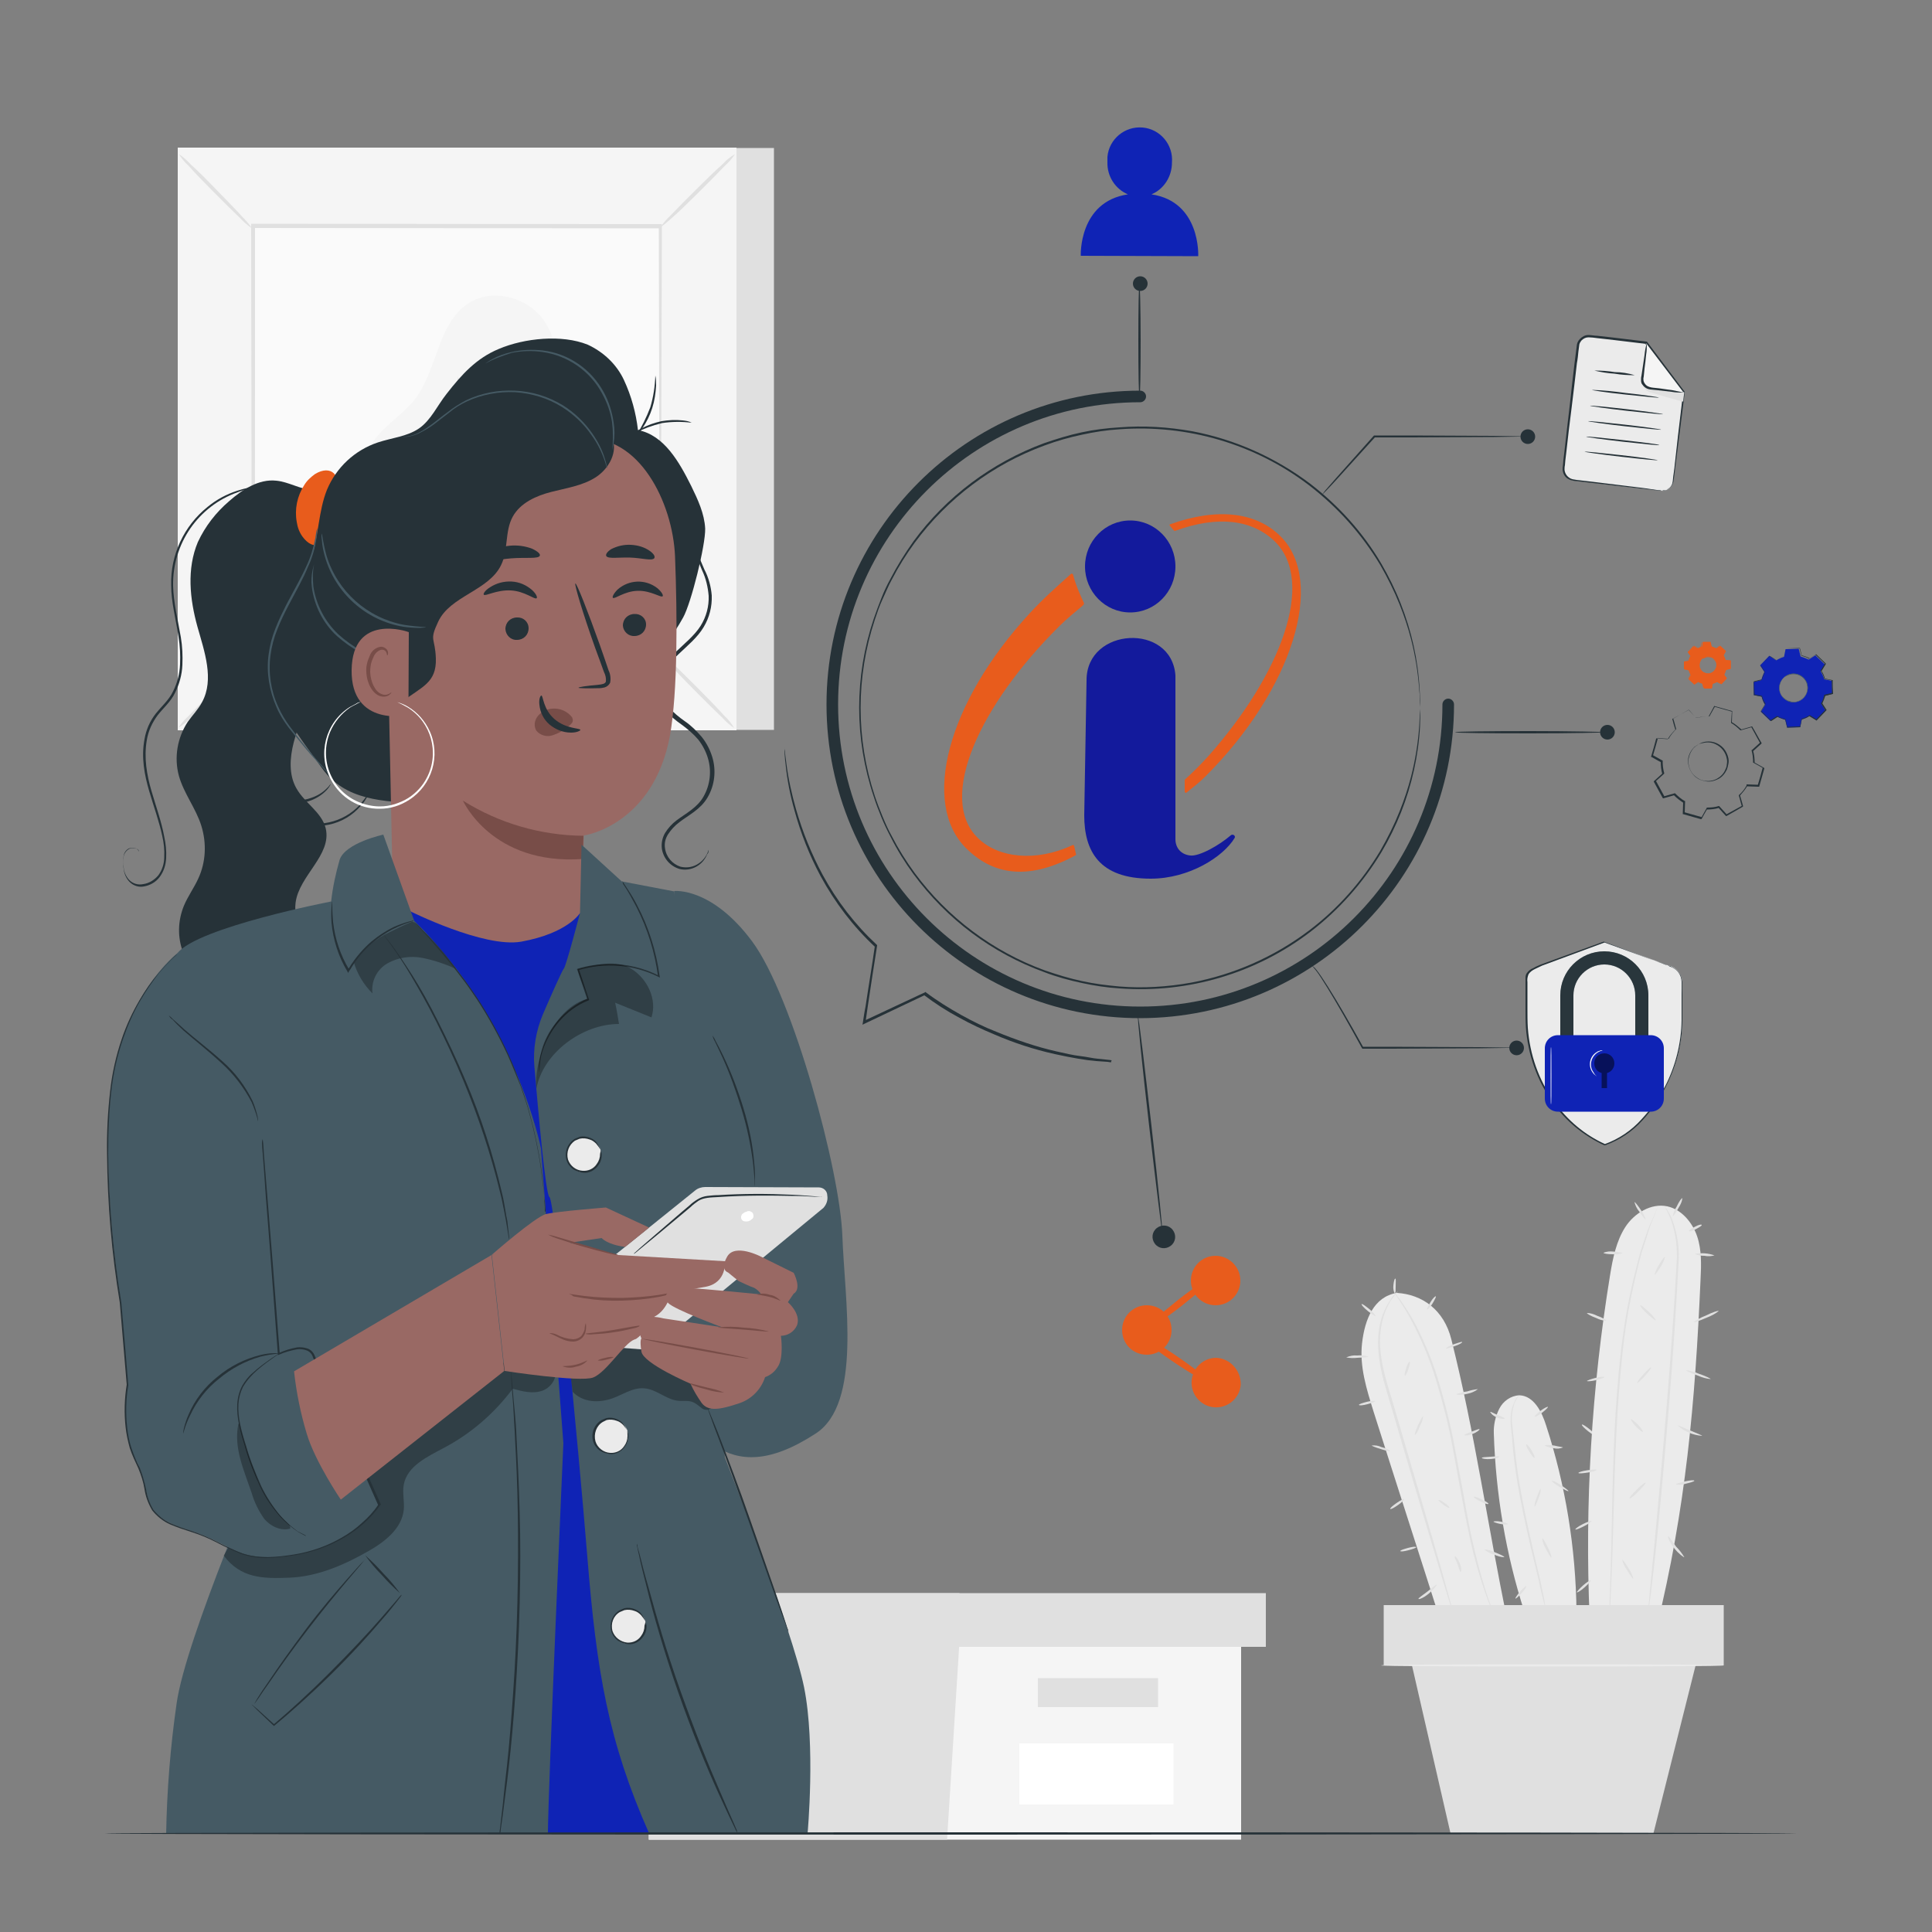 <?xml version="1.0" encoding="utf-8"?>
<!-- Generator: Adobe Illustrator 28.0.0, SVG Export Plug-In . SVG Version: 6.00 Build 0)  -->
<svg version="1.1" id="Camada_1" xmlns="http://www.w3.org/2000/svg" xmlns:xlink="http://www.w3.org/1999/xlink" x="0px" y="0px"
	 viewBox="0 0 500 500" style="enable-background:new 0 0 500 500;" xml:space="preserve">
<rect x="0" y="0" width="500" height="500" fill="#808080" stroke="none"/>
<style type="text/css">
	.st0{fill:#E0E0E0;}
	.st1{fill:#EBEBEB;}
	.st2{fill:#F5F5F5;}
	.st3{fill:#FFFFFF;}
	.st4{fill:#455A64;}
	.st5{fill:#FAFAFA;}
	.st6{fill:#263238;}
	.st7{fill:#E85C1C;}
	.st8{fill:#996964;}
	.st9{fill:#784D48;}
	.st10{fill:#0F23B5;}
	.st11{opacity:0.3;}
	.st12{opacity:0.4;}
	.st13{opacity:0.5;}
	.st14{fill:none;}
	.st15{fill:#131A9C;}
</style>
<g id="freepik--background-complete--inject-13">
	<path class="st0" d="M413,371.6c-0.1,0.1-1-0.4-2-1.2s-1.7-1.5-1.6-1.7s1,0.4,2,1.2S413.1,371.5,413,371.6z"/>
	<path class="st1" d="M440.1,331.1c0.2-3.8,0.3-7.7-0.9-11.2s-4-6.9-7.7-7.7c-4.2-0.9-8.6,1.8-10.9,5.4s-3.2,8-3.9,12.3
		c-4.8,29.4-6.6,59.2-5.3,89l17.3,2.4C436.3,390.3,438.7,363.1,440.1,331.1z"/>
	<path class="st0" d="M429.1,312.1c0,0.1,0,0.2-0.1,0.3c-0.1,0.2-0.2,0.5-0.3,0.8l-1.2,3c-0.2,0.6-0.6,1.4-0.8,2.2l-0.8,2.6
		c-0.3,0.9-0.6,1.9-1,3l-0.9,3.4c-1.4,5.6-2.6,11.4-3.4,17.1c-0.9,6.5-1.5,13.7-2,21.3c-0.9,15.2-1,28.9-1.4,38.9
		c-0.2,5-0.4,9-0.5,11.8c-0.1,1.4-0.2,2.4-0.2,3.2c0,0.3,0,0.6-0.1,0.8c0,0.1,0,0.2,0,0.3c0-0.1,0-0.2,0-0.3c0-0.2,0-0.5,0-0.8
		c0-0.8,0-1.9,0.1-3.2c0.1-2.8,0.2-6.8,0.4-11.8c0.3-10,0.3-23.7,1.2-38.9c0.5-7.6,1.1-14.8,2.1-21.4c0.8-5.8,2-11.5,3.5-17.2
		c0.3-1.2,0.6-2.4,0.9-3.4l1-3c0.3-0.9,0.6-1.8,0.9-2.6s0.6-1.5,0.9-2.1l1.3-3c0.1-0.3,0.2-0.6,0.4-0.8S429.1,312.1,429.1,312.1z"/>
	<path class="st0" d="M430.7,312.1c0.9,1.1,1.6,2.3,2.1,3.6c1.3,3.6,1.9,7.4,1.6,11.2c-0.5,9.6-1.3,22.8-2.5,37.3
		s-2.4,27.7-3.4,37.2c-0.5,4.8-1,8.6-1.3,11.3c-0.2,1.3-0.3,2.3-0.4,3.1c0,0.3-0.1,0.6-0.1,0.8c0,0.1,0,0.2-0.1,0.3
		c0-0.1,0-0.2,0-0.3c0-0.2,0-0.5,0-0.8c0.1-0.8,0.2-1.8,0.3-3.1c0.3-2.7,0.6-6.6,1.1-11.3c0.9-9.5,2.1-22.7,3.3-37.2
		s2.1-27.8,2.6-37.3c0.3-3.8-0.2-7.5-1.4-11.1C432,314.5,431.4,313.3,430.7,312.1z"/>
	<path class="st0" d="M442.7,356.9c-1.1-0.1-2.2-0.4-3.3-0.9c-1.8-0.6-3.1-1.3-3.1-1.4c1.1,0.1,2.2,0.4,3.3,0.9
		C441.4,356.1,442.8,356.8,442.7,356.9z"/>
	<path class="st0" d="M444.8,339.3c-0.9,0.7-2,1.3-3.1,1.7c-1.8,0.8-3.3,1.3-3.4,1.2c0.9-0.7,2-1.3,3.1-1.7
		C443.2,339.6,444.7,339.1,444.8,339.3z"/>
	<path class="st0" d="M443.7,324.9c-0.8,0.2-1.7,0.3-2.6,0.1c-0.9,0-1.7-0.1-2.5-0.5C440.3,324.2,442.1,324.3,443.7,324.9z"/>
	<path class="st0" d="M425.9,315.6c-0.1,0.1-0.9-0.9-1.7-2.1c-0.6-0.7-1-1.6-1.2-2.4c0.1-0.1,0.9,0.9,1.7,2.1
		C425.2,313.9,425.6,314.7,425.9,315.6z"/>
	<path class="st0" d="M419.9,324.3c-0.8,0.3-1.6,0.4-2.5,0.3c-1.4,0-2.5-0.2-2.4-0.4c0.8-0.3,1.6-0.4,2.5-0.3
		C418.9,324,420,324.2,419.9,324.3z"/>
	<path class="st0" d="M415.7,341.8c-0.9,0-1.8-0.3-2.6-0.7c-1.4-0.5-2.4-1.1-2.4-1.3c0.9,0,1.8,0.3,2.6,0.7
		C414.7,341,415.8,341.6,415.7,341.8z"/>
	<path class="st0" d="M415.2,356.4c0,0.2-1,0.5-2.2,0.8s-2.3,0.3-2.3,0.2s1-0.5,2.2-0.8S415.2,356.2,415.2,356.4z"/>
	<path class="st0" d="M413.2,380.4c0,0.2-1,0.5-2.3,0.7s-2.4,0.3-2.4,0.1s1-0.5,2.3-0.7S413.2,380.2,413.2,380.4z"/>
	<path class="st0" d="M411.9,393.6c0.1,0.1-0.8,0.8-2,1.4s-2.2,1-2.2,0.8s0.8-0.8,2-1.4S411.9,393.5,411.9,393.6z"/>
	<path class="st0" d="M422.7,408.6c-0.1,0.1-0.9-1-1.7-2.4c-0.6-0.8-1-1.7-1.2-2.6c0.1-0.1,0.9,1,1.7,2.3
		C422.1,406.8,422.5,407.7,422.7,408.6z"/>
	<path class="st0" d="M425.9,383.7c0.1,0.1-0.7,1.1-1.9,2.3s-2.2,2-2.3,1.8s0.7-1.1,1.9-2.3S425.7,383.6,425.9,383.7z"/>
	<path class="st0" d="M425.2,370.6c-0.1,0.1-0.9-0.5-1.8-1.4s-1.4-1.8-1.3-1.9s0.9,0.5,1.8,1.4S425.3,370.5,425.2,370.6z"/>
	<path class="st0" d="M427.3,353.9c0.1,0.1-0.6,1.1-1.6,2.2s-1.9,1.9-2,1.8s0.6-1.1,1.6-2.2S427.2,353.7,427.3,353.9z"/>
	<path class="st0" d="M428.5,341.7c-0.1,0.1-1.1-0.7-2.2-1.7s-1.9-2-1.8-2.2s1.1,0.7,2.2,1.7S428.6,341.6,428.5,341.7z"/>
	<path class="st0" d="M430.9,325.3c-0.2,0.9-0.6,1.7-1.1,2.5c-0.8,1.3-1.5,2.2-1.6,2.1c0.2-0.9,0.6-1.7,1.1-2.5
		C430,326.2,430.7,325.2,430.9,325.3z"/>
	<path class="st0" d="M435.4,310.1c-0.1,0.9-0.5,1.7-1,2.5c-0.7,1.3-1.4,2.2-1.5,2.2c0.1-0.9,0.5-1.7,1-2.5
		C434.5,311,435.2,310,435.4,310.1z"/>
	<path class="st0" d="M440.4,317c0.1,0.2-0.6,0.6-1.5,1.1s-1.7,0.7-1.8,0.5s0.6-0.6,1.5-1.1S440.3,316.8,440.4,317z"/>
	<path class="st0" d="M440.5,371.6c-2.4-0.2-4.6-1.1-6.3-2.7c0.1-0.1,1.5,0.6,3.2,1.3S440.6,371.5,440.5,371.6z"/>
	<path class="st0" d="M438.5,383.2c0,0.2-1,0.5-2.3,0.8c-0.8,0.3-1.6,0.3-2.5,0.2c0-0.2,1-0.5,2.3-0.8S438.4,383,438.5,383.2z"/>
	<path class="st0" d="M435.9,403c-0.1,0.1-1.4-0.8-2.6-2.3s-1.8-3-1.6-3.1s1,1.2,2.1,2.7C434.6,401.1,435.3,402,435.9,403z"/>
	<path class="st0" d="M408.1,412.1c-0.1-0.1,0.6-0.9,1.6-1.8s1.9-1.4,2-1.3s-0.6,0.9-1.6,1.8S408.2,412.2,408.1,412.1z"/>
	<path class="st1" d="M400.1,368.8c-1.1-3.5-3.2-7.6-6.9-7.7c-2.2,0.1-4.2,1.5-5.2,3.5c-1,2-1.5,4.2-1.4,6.4
		c0.5,15.7,3.1,31.2,7.9,46.1H408C407.8,400.7,405.2,384.4,400.1,368.8z"/>
	<path class="st1" d="M375.6,346.6c-1.9-7.6-7.5-11.6-14.1-12c-6,1-8.3,6.9-9,13s1.2,12,3,17.8c5.9,18.6,11.9,37.1,17.8,55.7
		l16.8-1.8C384.9,394.4,381.8,371.3,375.6,346.6z"/>
	<path class="st0" d="M393.1,361.1c-0.4,0.6-0.8,1.3-1.1,1.9c-0.7,1.9-0.9,4-0.6,6c0.3,2.6,0.6,5.7,1,9.1s1,7.1,1.8,11
		c1.5,7.8,3.2,14.7,4.4,19.8c0.5,2.5,1,4.6,1.2,6c0.1,0.7,0.2,1.2,0.3,1.6c0,0.2,0.1,0.4,0.1,0.6c-0.1-0.2-0.1-0.4-0.2-0.6
		c-0.1-0.4-0.2-1-0.4-1.6c-0.4-1.5-0.9-3.5-1.4-6c-1.2-5-3-12-4.5-19.8c-0.8-3.9-1.4-7.6-1.8-11c-0.2-1.7-0.4-3.3-0.5-4.9
		s-0.3-2.9-0.4-4.2c-0.2-2.1,0-4.2,0.9-6.1C392.1,362.2,392.6,361.6,393.1,361.1z"/>
	<path class="st0" d="M361.8,334.1c-0.7,0.9-1.4,1.8-2,2.7c-1.6,2.7-2.4,5.7-2.6,8.8c-0.3,3.9,0.6,8.6,2.1,13.5s3.1,10.5,4.8,16.3
		c3.4,11.5,6.4,22,8.6,29.6l2.5,9c0.3,1,0.5,1.8,0.7,2.5c0.1,0.3,0.2,0.6,0.2,0.9c-0.1-0.3-0.2-0.5-0.3-0.8
		c-0.2-0.6-0.5-1.4-0.8-2.4c-0.7-2.2-1.6-5.2-2.7-8.9c-2.3-7.6-5.4-18-8.8-29.5c-1.7-5.8-3.3-11.3-4.8-16.3s-2.3-9.7-2-13.7
		c0.2-3.2,1.1-6.2,2.8-8.9C360.1,335.8,360.9,334.9,361.8,334.1z"/>
	<path class="st0" d="M386.5,417.4c-0.2-0.3-0.3-0.5-0.4-0.8c-0.2-0.5-0.6-1.3-1-2.4c-0.8-2.1-1.8-5.1-2.9-8.9s-2.1-8.4-3.1-13.6
		s-2-10.8-3.1-16.8s-2.5-11.5-4-16.5c-1.3-4.5-2.9-8.8-4.9-13c-1.3-2.8-2.8-5.6-4.5-8.2c-0.6-0.9-1.1-1.6-1.4-2.1
		c-0.2-0.2-0.3-0.5-0.5-0.8c0.2,0.2,0.4,0.4,0.6,0.7c0.4,0.5,0.9,1.1,1.5,2c1.8,2.6,3.4,5.3,4.7,8.1c2,4.2,3.7,8.5,5,13
		c1.6,5.5,3,11,4,16.6c1.1,5.9,2.2,11.6,3.1,16.8s2,9.7,3,13.6s2,6.9,2.7,9c0.4,1.1,0.7,1.9,0.9,2.4
		C386.3,416.9,386.4,417.1,386.5,417.4z"/>
	<path class="st0" d="M355.9,362.6c0,0.2-0.9,0.5-2,0.8s-2.1,0.4-2.2,0.2s0.9-0.5,2-0.8S355.8,362.5,355.9,362.6z"/>
	<path class="st0" d="M354.1,351.1c0,0.2-1.3,0.2-2.8,0.3c-0.9,0.1-1.9,0.1-2.9-0.1c0.9-0.4,1.9-0.6,2.8-0.5
		C352.2,350.7,353.2,350.8,354.1,351.1z"/>
	<path class="st0" d="M356,340.6c-0.1,0.1-1-0.5-2-1.3s-1.8-1.7-1.6-1.8s1,0.5,2,1.3S356.1,340.5,356,340.6z"/>
	<path class="st0" d="M361.1,330.9c0.2,0,0.1,0.9,0.1,1.9s0,1.8-0.2,1.8s-0.5-0.8-0.4-1.9S360.9,330.9,361.1,330.9z"/>
	<path class="st0" d="M371.6,335.5c0.1,0.1-0.3,0.9-0.9,1.9s-1.3,1.6-1.4,1.5s0.3-0.9,0.9-1.9S371.4,335.4,371.6,335.5z"/>
	<path class="st0" d="M378.4,347.3c0.1,0.2-0.8,0.7-2,1.1s-2.1,0.7-2.2,0.6s0.8-0.7,2-1.1S378.3,347.2,378.4,347.3z"/>
	<path class="st0" d="M382.5,359.5c-0.8,0.6-1.7,1-2.7,1.2c-1.6,0.4-2.9,0.3-2.9,0.1c0.9-0.3,1.8-0.6,2.8-0.7
		C380.6,359.8,381.6,359.6,382.5,359.5z"/>
	<path class="st0" d="M363.6,356c-0.2-0.1,0-0.9,0.3-1.9s0.7-1.7,0.9-1.7s0,0.9-0.3,1.9S363.7,356.1,363.6,356z"/>
	<path class="st0" d="M366.2,371.3c-0.2-0.1,0.2-1.2,0.8-2.5s1.2-2.4,1.3-2.3c-0.1,0.9-0.3,1.7-0.8,2.5
		C367,370.4,366.4,371.4,366.2,371.3z"/>
	<path class="st0" d="M359.7,375.5c-0.1,0.2-1.1-0.1-2.4-0.5s-2.3-0.8-2.3-0.9c0.8-0.1,1.7,0,2.5,0.4
		C358.8,374.8,359.7,375.3,359.7,375.5z"/>
	<path class="st0" d="M363.4,388c0.1,0.1-0.6,0.8-1.6,1.5s-1.9,1.2-2,1s0.6-0.8,1.6-1.5S363.3,387.8,363.4,388z"/>
	<path class="st0" d="M366.5,400.4c0,0.2-0.9,0.5-2,0.8s-2.1,0.4-2.1,0.2s0.9-0.5,2-0.8S366.4,400.2,366.5,400.4z"/>
	<path class="st0" d="M382.9,369.9c0.1,0.1-0.7,0.8-1.8,1.2s-2.1,0.5-2.1,0.3s0.8-0.5,1.9-0.9S382.8,369.7,382.9,369.9z"/>
	<path class="st0" d="M385.2,389.2c-0.1,0.2-1-0.1-2-0.6s-1.8-1-1.8-1.2s1,0.1,2,0.6S385.3,389,385.2,389.2z"/>
	<path class="st0" d="M389.3,403c-0.9,0-1.8-0.3-2.7-0.7c-0.9-0.2-1.7-0.7-2.5-1.3c0.9,0,1.9,0.3,2.7,0.7
		C388.3,402.3,389.4,402.8,389.3,403z"/>
	<path class="st0" d="M367.1,413.8c-0.1-0.2,1-0.9,2.3-1.9s2.3-1.9,2.4-1.8s-0.7,1.2-2,2.3S367.2,414,367.1,413.8z"/>
	<path class="st0" d="M378,406.8c-0.2,0-0.4-0.9-0.8-2s-0.9-1.9-0.7-2s0.8,0.6,1.3,1.8S378.2,406.8,378,406.8z"/>
	<path class="st0" d="M375.1,390.2c-0.1,0.1-0.8-0.2-1.6-0.8s-1.3-1.1-1.2-1.2s0.8,0.2,1.6,0.8S375.2,390,375.1,390.2z"/>
	<path class="st0" d="M400.6,364.1c0.1,0.1-0.6,0.8-1.5,1.5s-1.8,1.2-1.9,1s0.6-0.8,1.5-1.5S400.5,364,400.6,364.1z"/>
	<path class="st0" d="M404.5,374.6c-0.7,0.3-1.6,0.4-2.4,0.2c-1.3-0.1-2.3-0.6-2.3-0.8c0.8-0.1,1.6,0,2.4,0.1
		C403.4,374.4,404.5,374.5,404.5,374.6z"/>
	<path class="st0" d="M388,377c0,0.2-1,0.5-2.2,0.6s-2.3-0.1-2.3-0.3s1-0.2,2.3-0.3S387.9,376.8,388,377z"/>
	<path class="st0" d="M389.4,367.1c0,0.2-1,0.2-2.1-0.3s-1.7-1.3-1.6-1.4s0.9,0.4,1.9,0.8S389.4,366.9,389.4,367.1z"/>
	<path class="st0" d="M405.9,385.9c-0.1,0.1-1.1-0.4-2.3-1.1s-2.1-1.5-2-1.6s1.1,0.3,2.3,1.1S406,385.8,405.9,385.9z"/>
	<rect x="358.1" y="415.4" class="st0" width="88" height="15.6"/>
	<polygon class="st0" points="364.7,427.9 375.4,474.5 427.9,474.5 439.6,427.9 	"/>
	<path class="st1" d="M446.1,431c0,0.2-19.9,0.3-44.3,0.3s-44.4-0.1-44.4-0.3s19.9-0.3,44.4-0.3S446.1,430.8,446.1,431z"/>
	<path class="st0" d="M397.1,377.3c-0.1,0.1-0.7-0.6-1.3-1.6s-1-1.8-0.8-1.9s0.8,0.6,1.4,1.6S397.3,377.2,397.1,377.3z"/>
	<path class="st0" d="M397.2,389.9c-0.2-0.1,0-1.1,0.5-2.4s0.9-2.2,1-2.2s0,1.1-0.5,2.4S397.3,389.9,397.2,389.9z"/>
	<path class="st0" d="M401.5,403.1c-0.1,0.1-0.8-1-1.5-2.4c-0.5-0.8-0.8-1.7-0.9-2.6c0.2-0.1,0.8,1,1.5,2.4S401.6,403,401.5,403.1z"
		/>
	<path class="st0" d="M392.2,413.7c-0.1-0.1,0.4-0.9,1.2-1.8s1.5-1.5,1.6-1.4s-0.4,0.9-1.2,1.8S392.3,413.8,392.2,413.7z"/>
	<path class="st0" d="M390.2,394.4c0,0.2-0.9,0.2-1.9,0s-1.8-0.5-1.8-0.6s0.9-0.2,1.9,0S390.2,394.2,390.2,394.4z"/>
	<polygon class="st2" points="321.2,426.2 321.2,476.1 248.3,476.1 167.9,476.1 167.9,426.2 	"/>
	<polygon class="st0" points="327.6,412.3 327.6,426.2 162.5,426.2 162.5,412.3 248.3,412.3 	"/>
	<polygon class="st0" points="245.1,476.1 167.9,476.1 167.9,426.2 162.5,426.2 162.5,412.3 248.3,412.3 248.3,425 	"/>
	<rect x="268.6" y="434.3" class="st0" width="31.1" height="7.5"/>
	<rect x="263.8" y="451.2" class="st3" width="39.9" height="15.8"/>
	<rect x="55.8" y="38.3" class="st0" width="144.5" height="150.6"/>
	<rect x="46" y="38.3" class="st4" width="144.5" height="150.6"/>
	<path class="st2" d="M190.6,189H46V38.2h144.6V189z"/>
	<rect x="65.5" y="58.5" class="st5" width="105.7" height="110.2"/>
	<path class="st0" d="M65.5,169.4c-0.8,1.1-1.6,2.1-2.6,3c-1.7,1.8-4.1,4.2-6.7,6.8s-5.1,5-6.9,6.6c-0.9,1-1.9,1.8-3.1,2.5
		c0.7-1.1,1.6-2.1,2.6-3c1.7-1.8,4.1-4.2,6.7-6.8s5.1-5,6.9-6.6S65.4,169.3,65.5,169.4z"/>
	<path class="st0" d="M171.1,169.1c1.1,0.7,2.1,1.6,3,2.6c1.8,1.7,4.2,4.1,6.8,6.7s5,5.1,6.6,6.9c1,0.9,1.8,1.9,2.5,3.1
		c-1.1-0.7-2.1-1.6-3-2.6c-1.8-1.7-4.2-4.1-6.8-6.7s-5-5.1-6.6-6.9C172.7,171.3,171.9,170.3,171.1,169.1z"/>
	<path class="st0" d="M170.9,58.8c0.8-1.1,1.6-2.1,2.6-3c1.7-1.8,4.1-4.2,6.7-6.8s5.1-5,6.9-6.6c0.9-1,1.9-1.8,3.1-2.5
		c-0.7,1.1-1.6,2.1-2.6,3c-1.7,1.8-4.1,4.2-6.7,6.8s-5.1,5-6.9,6.6S170.9,58.9,170.9,58.8z"/>
	<path class="st0" d="M65.2,59.1c-1.1-0.8-2.1-1.6-3-2.6c-1.8-1.7-4.2-4.1-6.8-6.7s-5-5.1-6.6-6.9c-1-0.9-1.8-1.9-2.5-3
		c1.1,0.7,2.1,1.6,3,2.6c1.8,1.6,4.2,4,6.8,6.7s5,5.1,6.6,6.9C63.6,57,64.5,58,65.2,59.1z"/>
	<path class="st0" d="M170.9,168.7c0,0,0-0.2,0-0.5s0-0.9,0-1.5c0-1.4,0-3.4-0.1-5.9c0-5.2-0.1-12.8-0.1-22.4
		c-0.1-19.3-0.1-46.8-0.2-79.7l0.4,0.4L65.5,59l0,0l0.5-0.5c0,40.4,0,78.3-0.1,110.2l-0.4-0.4l76.3,0.2l21.4,0.1h5.7h1.5
		L170.9,168.7l-0.5-0.1H169l-5.6,0.1l-21.3,0.1L65.5,169h-0.4v-0.4c0-31.9,0-69.7-0.1-110.2v-0.5h0.5L170.9,58h0.4v0.4
		c-0.1,33-0.2,60.6-0.2,79.9c0,9.6-0.1,17.2-0.1,22.4c0,2.5,0,4.5,0,5.9c0,0.6,0,1.1,0,1.5C170.9,168.3,170.9,168.5,170.9,168.7z"/>
	<path class="st2" d="M98.8,143.5c-8-8-8.5-22.2-1-30.8c2.9-3.4,6.8-5.8,9.6-9.4c5.9-7.7,5.8-19.8,14-24.9c6-3.8,14.6-1.6,18.9,3.9
		s4.7,13.6,1.9,20.1c-2.1,4.8-5.7,8.8-7.2,13.8s-0.6,10.7-2.2,15.8c-1.9,6.1-8.4,10-14.5,12.3C111.9,146.5,105,146.2,98.8,143.5"/>
	<path class="st0" d="M128.6,92.7c-0.3,1-0.6,2-1,2.9c-0.7,1.9-1.8,4.5-3.3,7.7c-3.8,8.4-8.2,16.6-13.1,24.5
		c-4.9,7.9-10.3,15.4-16.1,22.6c-2.2,2.8-4.1,4.9-5.5,6.4c-0.7,0.8-1.4,1.5-2.2,2.2c0.6-0.9,1.2-1.7,1.9-2.4
		c1.3-1.5,3.1-3.8,5.2-6.6c5.7-7.3,10.9-14.8,15.8-22.7c4.8-7.8,9.3-15.9,13.3-24.2c1.5-3.2,2.7-5.8,3.6-7.6
		C127.6,94.5,128,93.6,128.6,92.7z"/>
	<path class="st0" d="M106.7,111.8c0.4,1.8,0.7,3.7,0.8,5.6c0.4,3.5,0.9,8.3,1.5,13.8l-0.7-0.4l2.3-1.3c5.3-3.1,10.1-5.8,13.6-7.8
		c1.8-1.1,3.8-2.1,5.8-3c-1.7,1.3-3.5,2.5-5.4,3.6c-3.4,2.1-8.2,4.9-13.4,8l-2.3,1.3l-0.6,0.4l-0.1-0.7c-0.5-5.5-0.9-10.3-1.2-13.8
		C106.7,115.6,106.6,113.7,106.7,111.8z"/>
	<path class="st0" d="M134.4,103.7c-1.1,0.8-2.3,1.5-3.6,2c-2.3,1.1-5.4,2.6-8.9,4.2l-1.1,0.5l-0.6,0.3l-0.1-0.6
		c-0.6-3.5-1-6.7-1.3-8.9c-0.2-1.2-0.3-2.4-0.3-3.7c0.5,1.1,0.8,2.4,0.9,3.6c0.4,2.2,1,5.4,1.6,8.9l-0.7-0.4l1.1-0.5
		c3.5-1.6,6.7-3,9-3.9C131.8,104.4,133.1,104,134.4,103.7z"/>
</g>
<g id="freepik--Character--inject-13">
	<path class="st6" d="M183.4,219.9c-0.4,1.4-1.3,2.7-2.5,3.5c-1.4,1-3.1,1.3-4.8,0.9c-2.1-0.7-3.7-2.5-4-4.8
		c-0.2-1.3,0.1-2.5,0.8-3.6c0.8-1.2,1.7-2.2,2.9-3.1c2.3-1.8,5.5-3.3,7.3-6.4c1.9-3.2,2.3-7.1,1.2-10.6c-0.6-1.9-1.5-3.6-2.7-5.1
		c-1.3-1.5-2.7-2.9-4.3-4c-1.6-1.1-3-2.3-4.3-3.7c-1.2-1.3-2-3-2.1-4.8c0-1.7,0.5-3.4,1.4-4.9c0.9-1.5,2-2.8,3.2-3.9
		c2.4-2.3,5-4.4,6.6-7.1c1.5-2.5,2.2-5.3,2.1-8.2c-0.2-2.3-0.8-4.6-1.9-6.7c-0.7-1.6-1.4-3.2-1.9-4.9c-0.4-1.4-0.5-2.9-0.3-4.4
		c0,0,0,0.1-0.1,0.3c-0.1,0.3-0.2,0.6-0.2,0.9c-0.1,1.1-0.1,2.2,0.2,3.3c0.4,1.7,1,3.4,1.7,5c1,2.1,1.5,4.3,1.7,6.6
		c0.1,2.7-0.6,5.4-2.1,7.8c-1.6,2.5-4.1,4.5-6.6,6.9c-1.3,1.2-2.4,2.6-3.4,4.1c-1,1.6-1.6,3.5-1.6,5.4c0.1,2,0.9,3.9,2.3,5.4
		c1.4,1.4,2.9,2.7,4.5,3.8c1.5,1.1,3,2.4,4.2,3.8c1.1,1.4,2,3.1,2.5,4.8c1,3.3,0.6,6.9-1.1,9.9c-1.6,2.9-4.6,4.4-7,6.2
		c-1.2,0.9-2.2,2-3,3.3c-0.7,1.2-1,2.7-0.8,4.1c0.4,2.5,2.2,4.5,4.6,5.2c3,0.7,6-1,7.1-3.8C183.4,220.7,183.4,220.3,183.4,219.9z"/>
	<path class="st6" d="M80.8,126.8c-3.2-0.2-6.1-2.1-9.3-2.4c-4.5-0.5-8.8,2.3-12.2,5.3c-3.4,2.9-6.2,6.5-8.1,10.6
		c-2.9,6.9-2.1,14.7-0.1,21.9c1.8,6.4,4.4,13.6,1.2,19.5c-1,1.9-2.5,3.4-3.7,5.1c-2.7,4.1-3.6,9.2-2.3,14c1.3,4.6,4.4,8.4,5.8,12.9
		c1.4,4.5,1.2,9.4-0.8,13.7c-1.1,2.4-2.7,4.6-3.7,7c-1.6,3.9-1.7,8.2-0.2,12.1c1.2,3.2,3.5,6.1,4.1,9.5c1,5.4-2.4,10.8-1.7,16.3
		c13.2,3.3,27.5,6.5,40,1.2c1.4-0.2,2.4-1.5,2.2-2.9c0-0.2-0.1-0.4-0.2-0.6c-1.7-7.8-4.8-15.3-9.3-22c-3-4.4-6.7-9.1-6-14.4
		c0.9-7,9.4-12.3,7.8-19.2c-1-4.2-5.5-6.6-7.6-10.4c-2-3.5-1.7-7.9-0.7-11.8s2.7-7.6,3.4-11.6c1-5.5,0.2-11.4,2.6-16.5"/>
	<path class="st7" d="M86.4,122.5c1,1,1.2,2.6,1.2,4.3c0,1.8-0.2,3.6-0.6,5.4c-0.3,1.8-0.8,3.5-1.5,5.2c-0.7,1.5-1.4,2.9-2.8,3.5
		s-3-0.1-4.4-2c-0.8-1.1-1.3-2.4-1.5-3.8c-0.6-3.3,0.1-6.7,1.9-9.5c0.7-1.2,1.7-2.1,2.8-2.9C83.6,121.4,85.4,121.5,86.4,122.5z"/>
	<path class="st6" d="M70.8,175.1c-1.8-5.2-0.2-11.1,2.3-16s5.8-9.5,7.5-14.8c1.9-5.7,1.8-12,4-17.5c2.4-5.8,7.2-10.3,13.2-12.3
		c3.6-1.2,7.5-1.5,10.6-3.6s4.8-6,7.2-9c3.9-5,7.7-9.2,13.5-11.6c6.6-2.8,16.3-3.8,23-1.1c4.1,1.9,7.5,5.1,9.4,9.2
		c1.9,4.1,3.1,8.5,3.6,12.9c6.8,1.3,10.7,8.3,13.8,14.5c1.7,3.5,3.4,7.1,3.6,11c0.1,4.3-3.6,19.2-5.7,23
		c-10.9,19.6-27,23.8-46.7,34.6c-7.6,4.2-12.3,13.8-20.9,13.5c-10.1-0.4-19.9-0.8-25.8-9s-12.4-16-13.3-26"/>
	<path class="st8" d="M174.7,144c-0.6-14.1-9.4-31.5-23.5-30.4l-44,10c-4.3,0.3-7.6,3.9-7.6,8.2l2.2,105.5l-0.3,0.1
		c0,0,9.2,30,38.3,21.7c5.8-1.6,8.6-7.9,9.9-14.3h0.3c0-0.8,0.1-1.5,0.1-2.2c0.7-4.8,0.9-9.6,0.6-14.5l0,0c0.3-8.5,0.4-12,0.4-11.9
		s18-2.6,22.3-25.9C175.4,178.8,175.3,159.7,174.7,144z"/>
	<path class="st6" d="M136.8,162.6c0,1.7-1.3,3-3,3c-1.6,0.1-2.9-1.2-3-2.8c0,0,0,0,0,0c0-1.7,1.3-3,3-3
		C135.4,159.7,136.8,160.9,136.8,162.6C136.8,162.5,136.8,162.5,136.8,162.6z"/>
	<path class="st6" d="M167.2,161.6c0,1.7-1.3,3-3,3c-1.6,0.1-2.9-1.2-3-2.7c0,0,0,0,0,0c0-1.7,1.3-3,3-3
		C165.8,158.8,167.2,160,167.2,161.6C167.2,161.6,167.2,161.6,167.2,161.6z"/>
	<path class="st6" d="M171.5,154.3c-0.4,0.5-3-1.5-6.5-1.4s-6,2.3-6.4,1.8c-0.2-0.2,0.2-1.1,1.2-2.1c2.9-2.6,7.2-2.8,10.3-0.4
		C171.3,153.2,171.7,154.1,171.5,154.3z"/>
	<path class="st6" d="M138.9,154.8c-0.5,0.5-3-1.8-6.7-2s-6.6,1.6-7,1.1c-0.2-0.2,0.3-1.1,1.6-1.9c1.7-1.1,3.6-1.6,5.6-1.5
		c2,0.1,3.8,0.9,5.3,2.2C138.8,153.7,139.1,154.6,138.9,154.8z"/>
	<path class="st6" d="M149.7,178c0-0.2,2-0.5,5.3-0.8c0.8-0.1,1.6-0.2,1.8-0.8c0.1-0.9-0.1-1.7-0.5-2.5c-0.7-2-1.5-4.1-2.3-6.3
		c-3.2-9-5.4-16.4-5.1-16.6s3.2,7.1,6.4,16.1c0.8,2.2,1.5,4.4,2.2,6.4c0.5,1,0.6,2.2,0.4,3.2c-0.3,0.6-0.8,1-1.4,1.2
		c-0.5,0.1-0.9,0.2-1.4,0.2C151.7,178.2,149.7,178.1,149.7,178z"/>
	<path class="st9" d="M151,216.3c-11-0.1-21.8-3.2-31.2-9.1c0,0,7.5,16.8,31,15.1L151,216.3z"/>
	<path class="st9" d="M148.1,185.7c-1.2-1.6-3.2-2.5-5.2-2.3c-1.4,0.1-2.8,0.8-3.7,1.9c-0.9,1.1-1.1,2.6-0.4,3.8
		c1,1.2,2.7,1.7,4.2,1.2c1.5-0.5,3-1.3,4.2-2.4c0.4-0.3,0.7-0.6,0.9-0.9c0.2-0.4,0.2-0.8,0-1.2"/>
	<path class="st6" d="M140.1,180c0.5,0,0.4,3.5,3.4,6.1s6.7,2.3,6.7,2.8c0,0.2-0.9,0.7-2.4,0.7c-2.1,0-4-0.8-5.6-2.1
		c-1.5-1.3-2.4-3.1-2.6-5.1C139.4,180.8,139.9,180,140.1,180z"/>
	<path class="st6" d="M139.7,143.8c-0.3,0.9-3.6,0.4-7.4,0.7s-6.9,1.3-7.4,0.5c-0.2-0.4,0.3-1.2,1.6-2c3.4-2,7.5-2.4,11.2-1
		C139.2,142.7,139.9,143.4,139.7,143.8z"/>
	<path class="st6" d="M169.3,144.5c-0.7,0.7-3.2-0.1-6.2-0.2s-5.7,0.4-6.2-0.4c-0.2-0.4,0.2-1.1,1.3-1.8c1.6-0.8,3.3-1.2,5.1-1.1
		c1.8,0.1,3.5,0.6,4.9,1.6C169.3,143.4,169.6,144.1,169.3,144.5z"/>
	<path class="st6" d="M97.5,126.1c2.5-3.1,6.5-4.4,10.3-5.4c16.5-4.5,33.4-7.1,50.5-7.6c1.8,3.7-0.7,8.2-4.1,10.4s-7.6,2.8-11.5,3.8
		c-3.9,1-8,2.8-10,6.4c-2.1,3.8-1.1,8.6-3,12.5c-3.2,6.7-13.2,8-16.3,14.7c-2.4,5.1-0.8,3.9-0.6,9.5c0.2,6.4-3.7,7.3-8.7,11.2
		c-4,3.1-11.6,6.6-16.6,6.2c0.9-20.1,6.1-29.8,6.9-49.8C94.6,133.8,94.8,129.3,97.5,126.1z"/>
	<path class="st4" d="M125.6,94.1c0.1-0.1,0.3-0.2,0.4-0.3c0.4-0.3,0.8-0.5,1.3-0.8c1.6-0.9,3.3-1.5,5.1-1.9
		c2.6-0.6,5.4-0.7,8.1-0.4c6.7,0.8,12.6,4.9,15.8,10.9c1.3,2.4,2.1,5,2.5,7.7c0.3,1.8,0.3,3.6,0,5.4c-0.1,0.5-0.2,1-0.3,1.4
		c0,0.2-0.1,0.3-0.1,0.5c0.3-2.4,0.3-4.9,0-7.3c-0.4-2.6-1.3-5.2-2.6-7.5c-3.1-5.8-8.9-9.8-15.4-10.7c-2.6-0.4-5.3-0.3-7.9,0.2
		C130,92.1,127.7,92.9,125.6,94.1z"/>
	<path class="st4" d="M103.1,113.1c0.2,0,0.5,0,0.7,0c0.6,0,1.3-0.1,1.9-0.2c1-0.2,1.9-0.5,2.8-1c1.2-0.6,2.3-1.4,3.4-2.2
		c1.2-0.9,2.5-2,3.9-3c1.5-1.2,3.1-2.2,4.8-3.1c4-1.9,8.3-2.7,12.7-2.5c4.4,0.2,8.6,1.5,12.4,3.8c3,1.9,5.6,4.4,7.6,7.3
		c1.4,2,2.5,4.1,3.2,6.4c0.2,0.6,0.4,1.2,0.5,1.9c0.1,0.2,0.1,0.4,0.1,0.7c-0.1,0-0.2-0.9-0.8-2.5c-0.8-2.2-1.9-4.3-3.3-6.2
		c-2-2.9-4.6-5.3-7.6-7.2c-3.7-2.3-7.8-3.5-12.1-3.8c-4.3-0.2-8.6,0.6-12.5,2.4c-1.7,0.8-3.3,1.8-4.7,3c-1.4,1.1-2.7,2.1-3.9,3
		c-1.1,0.8-2.3,1.5-3.5,2.1c-0.9,0.5-2,0.8-3,1c-0.7,0.1-1.3,0.1-2,0.1C103.4,113.2,103.2,113.2,103.1,113.1z"/>
	<path class="st4" d="M83.3,138.1c0.3,1.9,0.7,3.9,1.2,5.7c2.8,9.2,10.5,16.1,20,17.9c1.9,0.3,3.9,0.5,5.8,0.6
		c-0.1,0-0.3,0.1-0.4,0.1c-0.4,0-0.8,0.1-1.2,0.1c-1.4,0-2.9-0.1-4.3-0.3c-9.7-1.6-17.6-8.7-20.3-18.1c-0.4-1.4-0.7-2.8-0.8-4.3
		c-0.1-0.5-0.1-0.9-0.1-1.2S83.3,138.1,83.3,138.1z"/>
	<path class="st4" d="M105.6,172.9c-0.5,0-1.1-0.1-1.6-0.2c-1.4-0.3-2.8-0.7-4.2-1.1c-4.7-1.4-9-3.8-12.6-7
		c-3.6-3.3-5.9-7.9-6.5-12.7c-0.2-1.5-0.1-2.9,0.2-4.4c0.1-0.4,0.2-0.8,0.3-1.2c0.1-0.3,0.1-0.4,0.1-0.4c-0.4,1.9-0.4,3.9-0.2,5.9
		c0.7,4.7,3,9.1,6.5,12.4c3.6,3.2,7.8,5.6,12.3,7c1.7,0.6,3.2,1,4.2,1.2C104.5,172.5,105,172.7,105.6,172.9z"/>
	<path class="st6" d="M179,109.4c-2.5-0.3-5.1-0.3-7.7,0.1c-2.5,0.6-4.9,1.5-7.2,2.7c0.5-0.5,1.2-1,1.9-1.3c1.6-0.9,3.4-1.5,5.2-1.9
		c1.8-0.3,3.7-0.4,5.5-0.2C177.5,108.9,178.3,109,179,109.4z"/>
	<path class="st6" d="M169.6,97.2c0.2,0.8,0.2,1.6,0.2,2.5c-0.1,2-0.4,4-1,5.9c-0.6,1.9-1.5,3.7-2.6,5.3c-0.4,0.7-1,1.4-1.6,1.9
		c1.5-2.3,2.7-4.8,3.7-7.4C169.1,102.7,169.5,100,169.6,97.2z"/>
	<path class="st6" d="M72.6,210c1.1,0.7,2.2,1.3,3.4,1.9c5.9,2.6,12.8,1.1,17.2-3.7c0.8-1,1.6-2,2.3-3.1c-0.1,0.4-0.2,0.7-0.4,1
		c-0.5,0.9-1,1.7-1.7,2.4c-4.3,5.1-11.6,6.7-17.6,3.8c-0.9-0.4-1.7-0.9-2.5-1.5C73,210.5,72.8,210.3,72.6,210z"/>
	<path class="st6" d="M65.9,202.8c0.6,0,1.2,0.1,1.7,0.2c1.5,0.3,3.1,0.2,4.6-0.3c1-0.4,1.8-1.1,2.3-2.1c0.3-0.5,0.4-1.1,0.5-1.6
		c0-0.6-0.2-1.2-0.7-1.6c-1-0.9-2.4-1.1-3.6-0.5c-1.3,0.7-2,2.1-2,3.5c0,1.4,0.6,2.8,1.6,3.9c0.9,1,2.1,1.7,3.4,2.2
		c2.2,0.8,4.6,0.8,6.8,0c1.5-0.5,2.9-1.3,4-2.4l0.5-0.5l0.3-0.4c0.2-0.2,0.3-0.4,0.3-0.3c-0.1,0.1-0.1,0.3-0.2,0.4l-0.3,0.5
		l-0.5,0.6c-1.1,1.2-2.5,2.1-4,2.7c-2.3,0.9-4.8,0.9-7.1,0.1c-1.4-0.5-2.6-1.3-3.6-2.3c-1.1-1.1-1.8-2.6-1.8-4.2
		c0-1.6,0.8-3.2,2.2-3.9c1.4-0.7,3.1-0.4,4.2,0.7c0.5,0.5,0.7,1.2,0.7,1.9c0,0.7-0.2,1.3-0.5,1.9c-0.5,1-1.4,1.8-2.5,2.2
		c-1.6,0.5-3.2,0.5-4.8,0.2c-0.6-0.1-1-0.2-1.3-0.3C66.2,203,66.1,202.9,65.9,202.8z"/>
	<path class="st8" d="M105.8,163.6c-0.4-0.2-14.6-5-14.8,9.8s14.7,11.9,14.7,11.4S105.8,163.6,105.8,163.6z"/>
	<path class="st9" d="M101.3,179.2c-0.1-0.1-0.2,0.2-0.7,0.4c-0.6,0.3-1.3,0.3-1.9,0c-1.6-0.6-2.8-3.1-2.9-5.7
		c0-1.3,0.2-2.5,0.8-3.7c0.3-0.9,1-1.7,1.9-2c0.6-0.2,1.3,0.1,1.5,0.7c0.2,0.4,0.1,0.7,0.2,0.7s0.3-0.2,0.2-0.9
		c-0.1-0.4-0.3-0.7-0.6-0.9c-0.4-0.3-0.9-0.5-1.4-0.4c-1.2,0.2-2.3,1.1-2.7,2.3c-0.6,1.3-1,2.7-0.9,4.1c0.1,3,1.6,5.8,3.7,6.4
		c0.8,0.2,1.7,0.1,2.3-0.4C101.2,179.5,101.3,179.2,101.3,179.2z"/>
	<path class="st3" d="M93.3,181.6c-0.2,0.2-0.4,0.3-0.7,0.4c-0.4,0.3-1.2,0.6-2,1.1c-2.3,1.6-4.1,3.8-5.2,6.4
		c-2.9,7.1,0.4,15.2,7.5,18.1c1.7,0.7,3.6,1.1,5.4,1.1c1.3,0,2.6-0.2,3.9-0.6c1.2-0.4,2.4-0.9,3.5-1.6c2-1.3,3.7-3.1,4.8-5.3
		c3.3-6.4,1.1-14.3-5-18.1c-0.9-0.5-1.8-1-2.7-1.4c1,0.3,2,0.7,2.8,1.2c2.5,1.5,4.4,3.7,5.6,6.3c2.9,6.4,0.6,14-5.3,17.8
		c-1.1,0.7-2.3,1.3-3.6,1.7c-1.3,0.4-2.6,0.6-4,0.6c-5.3,0.1-10.2-2.8-12.7-7.6c-3.5-6.5-1.4-14.7,4.9-18.7c0.9-0.5,1.6-0.8,2-1.1
		C92.8,181.8,93.1,181.7,93.3,181.6z"/>
	<path class="st4" d="M82.1,136.6c0,0.2,0,0.5,0,0.7c0,0.7-0.1,1.4-0.2,2.1c-0.4,2.5-1.1,5-2.2,7.3c-1.2,3-3.1,6.3-5.1,10.1
		c-1,1.9-2,4-2.8,6c-0.9,2.2-1.5,4.5-1.8,6.8c-0.6,4.5,0.1,9.2,2,13.3c0.8,1.8,1.8,3.5,3,5.1c1.1,1.5,2.2,2.9,3.2,4.1
		c2,2.5,3.7,4.5,4.9,5.8l1.4,1.6c0.2,0.2,0.3,0.4,0.4,0.6c0,0-0.2-0.1-0.5-0.5s-0.8-0.8-1.4-1.5c-1.2-1.3-3-3.2-5-5.7
		c-1-1.2-2.1-2.6-3.3-4.1c-1.2-1.6-2.3-3.3-3.1-5.2c-1.9-4.3-2.7-9-2.1-13.6c0.3-2.4,0.9-4.7,1.8-6.9c0.8-2.1,1.8-4.1,2.8-6.1
		c2-3.8,3.9-7.1,5.2-10c1.1-2.3,1.8-4.7,2.3-7.2c0.1-0.7,0.2-1.3,0.3-2C82,137,82.1,136.8,82.1,136.6z"/>
	<path class="st6" d="M36,220.4c0,0,0-0.1-0.2-0.3c-0.2-0.3-0.5-0.5-0.8-0.6c-0.5-0.2-1.1-0.1-1.7,0.1c-0.7,0.4-1.2,1.1-1.3,1.9
		c-0.2,1-0.2,2,0,3c0.1,1.2,0.6,2.3,1.4,3.2c1,1,2.3,1.4,3.7,1.1c1.5-0.2,2.9-1.1,3.9-2.3c1-1.4,1.5-3,1.5-4.7
		c0.1-1.8-0.1-3.7-0.5-5.4c-0.8-3.8-2.2-7.6-3.4-11.7s-2.1-8.7-1.2-13.4c0.4-2.4,1.4-4.7,2.9-6.6c1.5-1.9,3.4-3.5,4.5-5.8
		c1.1-2.2,1.7-4.6,1.8-7c0.1-2.4,0-4.7-0.4-7.1c-0.7-4.6-1.9-9-1.9-13.4c-0.2-7.8,3.3-15.3,9.4-20.2c2.3-1.9,4.9-3.3,7.7-4.2
		c2.1-0.7,4.3-1.1,6.5-1.3c1.4-0.1,2.8-0.1,4.2,0.1c0.5,0,0.8,0.1,1.1,0.2c0.1,0,0.2,0,0.4,0.1c-0.1,0-0.3,0-0.4,0l-1.1-0.1
		c-1.4-0.1-2.8-0.1-4.2,0c-2.2,0.2-4.4,0.6-6.4,1.4c-10.2,3.6-16.9,13.3-16.7,24.2c0.1,4.3,1.2,8.7,2,13.3c0.4,2.4,0.5,4.8,0.4,7.2
		c-0.1,2.5-0.8,5-1.9,7.2c-1.1,2.3-3.1,4-4.5,5.8c-1.4,1.9-2.4,4-2.8,6.4c-0.8,4.6,0,9.1,1.2,13.2s2.6,8,3.3,11.8
		c0.4,1.8,0.6,3.7,0.5,5.6c-0.1,1.8-0.6,3.4-1.7,4.9c-1,1.3-2.4,2.1-4,2.4c-1.4,0.3-2.9-0.2-3.9-1.3c-0.8-0.9-1.3-2.1-1.4-3.3
		c-0.2-1-0.2-2,0-3.1c0.1-0.8,0.7-1.6,1.4-2c0.6-0.3,1.2-0.3,1.8-0.1c0.4,0.1,0.7,0.4,0.8,0.7C36,220.1,36,220.2,36,220.4z"/>
	<path class="st10" d="M105.9,235.7c0,0,19.3,9.7,29,8c12.1-2.2,15.2-7.4,15.2-7.4l4.9,11.1l35,227.1H75.1l24.3-232.7L105.9,235.7z"
		/>
	<path class="st4" d="M140,297.2c0,0-6.4-33-32.8-58.9L99.2,216c0,0-9.8,2.1-11.3,6.5c-1,3.5-1.8,7.1-2.2,10.8
		c0,0-34.6,6.7-39.8,13.4s23.1,129.1,23.1,129.1S48,424.1,45.7,440.9c-1.6,11.1-2.5,22.4-2.7,33.6h98.8c0-10.4,4-101,4-101
		L140,297.2z"/>
	<g class="st11">
		<path d="M91.5,248.8c0.9,3.2,2.6,6,4.9,8.3c-0.4-3.1,1.1-6.2,3.9-7.8c2.7-1.5,5.9-2,9-1.4c3,0.6,6,1.6,8.8,2.9
			c-2.5-3.5-5.3-6.8-8.4-9.8c-1.2-1.2-1.4-1.9-3-2.5c-2.4,1-4.8,2.2-7.2,3.4C96.4,243.7,93.7,246,91.5,248.8"/>
	</g>
	<path class="st6" d="M107.1,238.3c-1.9,0.6-3.7,1.3-5.5,2.2c-1.9,1-3.7,2.2-5.3,3.6c-2,1.7-3.7,3.7-5.1,5.9c-0.3,0.5-0.6,1-0.9,1.4
		l-0.2,0.4l-0.2-0.4c-2.3-3.8-3.7-8.2-4.1-12.6c-0.1-1.3-0.1-2.7,0-4c0-0.5,0.1-0.8,0.1-1.1s0.1-0.4,0.1-0.4c0,0.5,0,1,0,1.4
		c0,1.3,0.1,2.6,0.2,3.9c0.5,4.4,1.9,8.6,4.2,12.4h-0.4c0.3-0.4,0.6-0.9,0.9-1.4c1.5-2.2,3.2-4.2,5.3-6c1.7-1.4,3.5-2.6,5.5-3.6
		c1.3-0.6,2.7-1.1,4.1-1.5c0.5-0.1,0.9-0.2,1.2-0.3C106.9,238.3,107,238.3,107.1,238.3z"/>
	<path class="st6" d="M131.8,320.9c-0.1-0.3-0.1-0.6-0.2-0.9c-0.1-0.6-0.2-1.4-0.4-2.5c-0.1-0.5-0.2-1.1-0.3-1.8s-0.3-1.4-0.4-2.1
		c-0.3-1.5-0.6-3.2-1.1-5.1c-2.4-9.9-5.6-19.5-9.5-28.9c-2.3-5.5-4.7-10.6-7-15.2s-4.6-8.6-6.6-12s-3.8-6-5-7.7l-1.5-2
		c-0.2-0.2-0.3-0.5-0.5-0.7c0.2,0.2,0.4,0.4,0.6,0.7l1.6,2c1.3,1.8,3.1,4.4,5.2,7.7s4.4,7.4,6.7,12s4.8,9.8,7.1,15.3
		c4,9.4,7.1,19.1,9.4,29c0.5,1.9,0.7,3.6,1,5.2c0.1,0.8,0.3,1.5,0.4,2.1s0.1,1.3,0.2,1.8c0.1,1,0.2,1.9,0.3,2.5
		C131.8,320.4,131.8,320.6,131.8,320.9z"/>
	<path class="st6" d="M94.6,403.4c0,0-0.1,0.1-0.3,0.4l-0.9,1.1l-3.3,3.9c-2.8,3.3-6.5,7.8-10.5,13s-7.4,10-9.8,13.5
		c-1.2,1.7-2.2,3.1-2.9,4.2l-0.8,1.1c-0.1,0.1-0.2,0.3-0.3,0.4c0,0,0.1-0.2,0.2-0.4l0.7-1.2c0.6-1,1.6-2.5,2.8-4.2
		c2.4-3.6,5.8-8.4,9.7-13.6s7.8-9.7,10.6-12.9c1.4-1.6,2.6-2.9,3.4-3.8l1-1C94.5,403.5,94.6,403.4,94.6,403.4z"/>
	<path class="st6" d="M104,412.7c-0.1,0.2-0.2,0.3-0.3,0.5l-1,1.3c-0.9,1.1-2.1,2.7-3.8,4.6c-3.2,3.8-7.9,9-13.3,14.3
		s-10.7,10-14.6,13.2l-0.1,0.1l-0.1-0.1l-4.2-4l-1.1-1.1c-0.3-0.3-0.4-0.4-0.4-0.4c0.2,0.1,0.3,0.2,0.4,0.3l1.2,1l4.3,3.9h-0.2
		c3.8-3.2,9-7.9,14.4-13.3s10.1-10.4,13.4-14.2l3.9-4.5l1-1.2C103.7,412.9,103.8,412.8,104,412.7z"/>
	<path class="st6" d="M103.5,412.3c-1.7-1.5-3.2-3-4.7-4.7c-1.6-1.6-3-3.3-4.3-5.1c1.7,1.5,3.2,3,4.7,4.7
		C100.8,408.8,102.2,410.5,103.5,412.3z"/>
	<g class="st11">
		<path d="M143.3,353.7c-1.1-1.6-3.3-1.9-5.3-1.9c-8,0-15.7,3-22.6,7.1s-12.9,9.4-18.9,14.7c-1.9,1.7-4,3.9-3.6,6.4
			c0.3,1.7,1.6,0.4,2.1,2c0.6,2,3.2,7.3,3.2,7.3c-1.3,1.6-8.1,7.9-9.9,8.8c-10,5-19.7,6.8-29.2,2.4l-1.2,2.1c4.4,5.8,9.9,6,17.1,5.7
			s14.1-3.3,20.4-6.9c4.2-2.4,8.6-5.8,9.1-10.7c0.2-2.1-0.4-4.4,0-6.5c0.9-4.8,6.1-7.2,10.4-9.5c7-3.7,13-8.9,17.8-15.3
			c2.5,0.7,5.2,1.4,7.7,0.5S144.7,355.9,143.3,353.7z"/>
	</g>
	<path class="st6" d="M141.3,314.2c-0.1-0.3-0.1-0.6-0.1-0.9c-0.1-0.6-0.1-1.4-0.2-2.5c-0.2-2.1-0.6-5.2-1.1-9
		c-0.7-4.4-1.6-8.9-2.8-13.2c-0.6-2.5-1.5-5-2.4-7.6l-1.6-3.9c-0.5-1.3-1.1-2.6-1.7-4c-2.3-5-5-9.9-8-14.5c-1.4-2.1-2.8-4.1-4.2-5.9
		l-2-2.6c-0.7-0.8-1.3-1.6-1.9-2.3c-1.2-1.5-2.4-2.8-3.4-4s-1.9-2.1-2.6-2.9l-1.6-1.8c-0.2-0.2-0.4-0.4-0.6-0.7
		c0.2,0.2,0.4,0.4,0.6,0.6l1.7,1.8c0.8,0.8,1.7,1.7,2.7,2.9s2.2,2.4,3.4,3.9l1.9,2.3l2,2.6c1.4,1.8,2.8,3.8,4.2,5.9
		c3,4.6,5.7,9.5,8,14.5c0.6,1.4,1.2,2.7,1.7,4s1,2.7,1.5,4c0.9,2.6,1.8,5.2,2.4,7.7c1.2,4.4,2.1,8.8,2.8,13.3
		c0.5,3.8,0.9,6.9,0.9,9.1c0.1,1,0.1,1.9,0.1,2.5C141.3,313.6,141.3,313.9,141.3,314.2z"/>
	<path class="st6" d="M129.3,474.5c0-0.1,0-0.2,0-0.3c0-0.2,0-0.5,0.1-0.9c0.1-0.8,0.2-2,0.4-3.5s0.4-3.4,0.6-5.5s0.5-4.6,0.8-7.3
		c0.6-5.4,1.1-11.8,1.6-18.9s0.9-15,1.1-23.3s0.2-16.1,0.1-23.3s-0.4-13.6-0.7-19c-0.1-2.7-0.3-5.1-0.4-7.3s-0.3-4-0.4-5.5
		s-0.2-2.6-0.2-3.5c0-0.4,0-0.7-0.1-0.9c0-0.1,0-0.2,0-0.3c0,0.1,0,0.2,0.1,0.3c0,0.2,0.1,0.5,0.1,0.9c0.1,0.8,0.2,2,0.3,3.5
		s0.3,3.4,0.5,5.5s0.4,4.6,0.5,7.3c0.3,5.4,0.6,11.9,0.8,19s0.2,15,0,23.3s-0.6,16.1-1.1,23.3s-1.1,13.6-1.7,19
		c-0.3,2.7-0.6,5.1-0.9,7.3s-0.5,4-0.7,5.5s-0.4,2.6-0.5,3.5l-0.1,0.9C129.3,474.3,129.3,474.4,129.3,474.5z"/>
	<path class="st4" d="M174.5,230.6c0,0,9.7-1.1,20.2,13.1s22.7,59.3,23.3,76.1s5.1,43.4-6.9,51.2s-19.8,7.3-26.1,3.2
		s-10-17.5-10-17.5L174.5,230.6z"/>
	<path class="st4" d="M168,474.5c-10.6-23.9-13.6-41.9-16-71.6s-8.5-92.4-9.8-93.1c-1-0.5-2.9-22.2-3.9-33.7
		c-0.4-4.6,0.4-9.3,2.2-13.6c2.2-5.1,5-11.4,5.4-11.8c0.6-0.6,4.2-14.4,4.2-14.4l0.4-17.7l10.4,9.5l13.6,2.6l13.1,146.5
		c0,0,17.5,44.6,20.5,59.5s0.9,37.8,0.9,37.8"/>
	<g class="st11">
		<path d="M183.5,361.4c-2.9-4-6-8.1-10.1-11s-9.4-4.4-14.1-2.7c-4.4,1.6-7.4,5.7-11.7,7.6l0.6,4.9c2.4,2.5,5.9,2.9,9.3,2
			c3.1-0.8,6-3.2,9.2-2.9c3.1,0.2,5.6,2.8,8.6,3.2c1.4,0.2,3-0.2,4.3,0.5c0.8,0.4,1.4,1,2.1,1.5c0.7,0.5,1.7,0.5,2.4-0.1
			C184.7,363.4,184.1,362.2,183.5,361.4z"/>
	</g>
	<path class="st6" d="M161,228c0,0,0.1,0.1,0.3,0.4s0.5,0.7,0.8,1.2c1,1.5,2,3.1,2.8,4.7c3,5.7,4.9,11.8,5.8,18.2l0.1,0.5l-0.4-0.2
		c-6.4-3.2-13.9-3.8-20.8-1.7l0.2-0.3c0.9,2.7,1.8,5.3,2.6,7.8l0.1,0.2l-0.2,0.1c-3,1.2-5.6,3.1-7.7,5.6c-1.6,1.9-2.9,4.1-3.8,6.4
		c-0.6,1.5-1,3.1-1.1,4.8c-0.1,1.1-0.1,1.7-0.2,1.7c0-0.1,0-0.3,0-0.5c0-0.3,0-0.7,0-1.3c0.1-1.6,0.5-3.3,1-4.8
		c0.8-2.4,2.1-4.6,3.8-6.6c2.1-2.5,4.8-4.5,7.8-5.8l-0.1,0.3c-0.8-2.5-1.7-5-2.6-7.7l-0.1-0.2l0.2-0.1c2.6-0.8,5.3-1.2,8-1.2
		c4.6-0.1,9.1,1,13.2,3.1l-0.4,0.2c-0.8-6.3-2.7-12.4-5.6-18.1c-1.1-2.1-2-3.7-2.7-4.8l-0.8-1.2C161.2,228.3,161.1,228.2,161,228z"
		/>
	<path class="st1" d="M155.4,297.5c-0.8-2.2-3-3.5-5.3-3l-1.2,0.5c-2.2,1.2-2.9,3.9-1.7,6.1s3.9,2.9,6.1,1.7
		C155.1,301.7,156,299.5,155.4,297.5L155.4,297.5z"/>
	<path class="st6" d="M155.4,297.5c0,0,0.1,0.1,0.1,0.3c0.1,0.3,0.1,0.5,0.2,0.8c0.1,1-0.2,2.1-0.8,2.9c-0.4,0.6-0.9,1.1-1.6,1.5
		c-0.7,0.4-1.6,0.6-2.4,0.5c-0.9-0.1-1.8-0.4-2.6-0.9c-0.8-0.6-1.4-1.4-1.7-2.4c-0.6-2.1,0.3-4.4,2.2-5.5l0,0l1.2-0.5l0,0
		c0.9-0.2,1.9-0.1,2.8,0.3c0.7,0.3,1.3,0.7,1.7,1.3c0.3,0.4,0.5,0.8,0.7,1.2C155.3,297.3,155.4,297.5,155.4,297.5
		c-0.3-0.5-0.7-1-1.1-1.5c-0.5-0.5-1-0.9-1.7-1.1c-0.8-0.3-1.7-0.4-2.6-0.2l0,0l-1.2,0.5l0,0c-1.6,1.1-2.3,3-1.8,4.9
		c0.6,1.7,2.1,2.8,3.8,2.9c1.4,0.1,2.8-0.5,3.6-1.7c0.6-0.8,0.9-1.7,0.9-2.7C155.5,297.9,155.4,297.5,155.4,297.5z"/>
	<path class="st1" d="M162.4,370.3c-0.8-2.2-3-3.5-5.3-3l-1.2,0.5c-2.2,1.2-2.9,4-1.7,6.1c1.2,2.2,4,2.9,6.1,1.7
		C162.1,374.5,163,372.4,162.4,370.3L162.4,370.3z"/>
	<path class="st6" d="M162.4,370.3c0,0,0.1,0.1,0.1,0.3c0.1,0.3,0.1,0.5,0.1,0.8c0.1,1-0.2,2.1-0.8,2.9c-0.4,0.6-0.9,1.1-1.6,1.5
		c-0.7,0.4-1.6,0.6-2.4,0.5c-0.9-0.1-1.8-0.4-2.6-0.9c-0.8-0.6-1.4-1.4-1.7-2.4c-0.6-2.1,0.3-4.4,2.2-5.5l0,0l1.2-0.5l0,0
		c0.9-0.2,1.9-0.1,2.8,0.3c0.7,0.3,1.3,0.7,1.7,1.3c0.3,0.4,0.5,0.8,0.7,1.2C162.2,370,162.3,370.2,162.4,370.3
		c-0.3-0.5-0.7-1-1.1-1.5c-0.5-0.5-1-0.9-1.7-1.1c-0.8-0.3-1.7-0.4-2.6-0.2l0,0l-1,0.5l0,0c-1.7,1-2.4,3.1-1.9,5
		c0.5,1.7,2.1,2.9,3.8,3c1.4,0.1,2.8-0.5,3.6-1.7c0.6-0.8,0.9-1.7,0.9-2.7C162.4,370.7,162.3,370.3,162.4,370.3z"/>
	<path class="st1" d="M167,419.5c-0.8-2.2-3-3.5-5.3-3l-1.2,0.5c-2.2,1.2-2.9,3.9-1.7,6.1c1.2,2.2,3.9,2.9,6.1,1.7
		C166.8,423.7,167.6,421.5,167,419.5L167,419.5z"/>
	<path class="st6" d="M167,419.5c0,0,0.1,0.1,0.1,0.3c0.1,0.3,0.1,0.5,0.2,0.8c0.1,1-0.2,2.1-0.8,2.9c-0.4,0.6-0.9,1.1-1.6,1.5
		c-0.7,0.4-1.6,0.6-2.4,0.5c-0.9-0.1-1.8-0.4-2.6-0.9c-0.8-0.6-1.4-1.4-1.7-2.4c-0.6-2.1,0.3-4.4,2.2-5.5l0,0l1.2-0.5l0,0
		c0.9-0.2,1.9-0.1,2.8,0.3c0.7,0.3,1.3,0.7,1.7,1.3c0.3,0.4,0.5,0.8,0.7,1.2C166.9,419.3,167,419.5,167,419.5
		c-0.3-0.5-0.7-1-1.1-1.5c-0.5-0.5-1-0.9-1.7-1.1c-0.8-0.3-1.7-0.4-2.6-0.2l0,0l-1.2,0.5l0,0c-1.7,1-2.4,3-1.9,4.9
		c0.6,1.7,2.1,2.8,3.8,3c1.4,0.1,2.8-0.5,3.6-1.7c0.6-0.8,0.9-1.7,0.9-2.7C167.1,419.9,167,419.5,167,419.5z"/>
	<path class="st6" d="M195.4,307.1c-0.1-0.5-0.1-1.1-0.1-1.6c-0.1-1-0.2-2.5-0.4-4.4c-0.6-4.8-1.6-9.5-3-14.1c-1.4-4.6-3-9.1-5-13.5
		c-0.8-1.7-1.4-3-1.9-4c-0.3-0.5-0.5-1-0.6-1.5c0.3,0.4,0.6,0.9,0.8,1.4c0.5,0.9,1.2,2.2,2,3.9c2.1,4.4,3.8,8.9,5.2,13.5
		c1.4,4.6,2.4,9.4,2.8,14.2c0.2,1.9,0.2,3.4,0.2,4.4C195.4,306,195.4,306.6,195.4,307.1z"/>
	<g class="st11">
		<path d="M138.8,281.8c1.7-9.3,11.9-16.8,21.4-16.8c-0.3-1.8-0.6-3.7-1-5.5l9.4,3.8c1.5-4.6-1-9.9-5.1-12.5s-9.3-1.1-14,0
			c0.8,3.2,1.8,4.6,2.6,7.7C143.7,260.5,138.1,273.4,138.8,281.8"/>
	</g>
	<path class="st6" d="M204.1,422.4c-0.1-0.2-0.2-0.4-0.3-0.6c-0.2-0.4-0.4-1-0.6-1.7l-2.3-6.2l-7.3-20.7c-2.9-8.1-5.5-15.4-7.5-20.6
		c-1-2.6-1.8-4.7-2.3-6.2l-0.6-1.7c-0.1-0.2-0.1-0.4-0.2-0.6c0.1,0.2,0.2,0.4,0.3,0.6c0.2,0.4,0.4,1,0.7,1.7
		c0.6,1.5,1.5,3.5,2.5,6.2c2,5.2,4.8,12.5,7.6,20.6s5.4,15.4,7.2,20.7c0.9,2.6,1.6,4.8,2.1,6.3c0.2,0.7,0.4,1.3,0.6,1.7
		C204,422,204,422.2,204.1,422.4z"/>
	<path class="st6" d="M190.9,474.5c-0.1-0.2-0.3-0.5-0.4-0.7c-0.2-0.5-0.6-1.2-1-2.1c-0.9-1.8-2.1-4.5-3.6-7.7
		c-3-6.6-6.8-15.8-10.4-26.1s-6.4-20-8.1-27c-0.9-3.5-1.6-6.3-2-8.3c-0.2-0.9-0.4-1.7-0.5-2.3c-0.1-0.3-0.1-0.5-0.1-0.8
		c0.1,0.2,0.2,0.5,0.2,0.8c0.1,0.6,0.4,1.3,0.6,2.2c0.5,2,1.2,4.8,2.2,8.2c1.9,7,4.6,16.5,8.3,26.9s7.4,19.6,10.3,26.2
		c1.4,3.3,2.6,6,3.4,7.8c0.4,0.9,0.7,1.6,0.9,2.1C190.7,473.9,190.8,474.2,190.9,474.5z"/>
	<path class="st4" d="M45.9,246.7c0,0-14.3,11-17.1,35.1s2.5,55.2,2.5,55.2l1.8,21.3c0,0-2.2,11.5,2.2,19.8s0,13.7,13,17.7
		s12.6,9,28.1,6.5s22-13,22-13l-17-38.3c0,0-0.7-4.5-9-0.7L68,294.8C68,294.8,53.3,249.1,45.9,246.7z"/>
	<path class="st6" d="M68,294.8c0,0,0,0.3,0.1,1s0.1,1.6,0.2,2.9c0.2,2.5,0.5,6.3,0.9,11.1c0.8,9.6,1.9,23.5,3.2,40.6l-0.3-0.2
		c1.5-0.7,3.1-1.2,4.8-1.5c0.9-0.1,1.8,0,2.7,0.3c0.9,0.3,1.6,1.1,1.9,2v0l17,38.2l0.1,0.1l-0.1,0.1c-4.9,7-13.2,11.6-22.2,13.1
		c-2.3,0.4-4.6,0.6-6.9,0.7c-2.4,0.1-4.7-0.3-6.9-1c-2.2-0.9-4.3-1.9-6.4-3c-2.1-1.1-4.3-2-6.5-2.7c-1.9-0.6-3.7-1.2-5.6-2
		c-1.8-0.8-3.4-2.1-4.6-3.6c-1-1.7-1.7-3.5-2-5.5c-0.3-1.9-0.9-3.7-1.6-5.4c-0.8-1.7-1.6-3.4-2.2-5.2c-0.5-1.8-0.9-3.6-1.1-5.5
		c-0.4-3.6-0.3-7.3,0.3-11v0.1c-0.6-7.3-1.2-14.4-1.8-21.3l0,0c-2.1-12.7-3.2-25.6-3.3-38.5c-0.1-5.4,0.2-10.9,0.8-16.2
		c0.5-4.6,1.5-9.1,3-13.5c1.2-3.6,2.8-7,4.7-10.2c1.4-2.4,3-4.7,4.8-6.8c1.1-1.3,2.3-2.6,3.5-3.8c0.4-0.4,0.8-0.7,1-0.9
		c0.1-0.1,0.2-0.2,0.4-0.3l-0.3,0.3c-0.2,0.2-0.5,0.5-1,0.9c-1.2,1.2-2.4,2.5-3.5,3.8c-1.7,2.2-3.3,4.5-4.7,6.9
		c-1.9,3.2-3.4,6.7-4.6,10.2c-1.5,4.4-2.5,8.9-3,13.5c-0.6,5.4-0.8,10.8-0.8,16.2c0.2,12.9,1.3,25.7,3.4,38.4l0,0l0,0
		c0.6,6.8,1.2,13.9,1.8,21.3v0.1c-0.6,3.6-0.7,7.2-0.3,10.8c0.2,1.8,0.5,3.6,1.1,5.4c0.6,1.8,1.3,3.5,2.2,5.2
		c0.7,1.8,1.2,3.6,1.6,5.5c0.3,1.9,0.9,3.7,1.9,5.3c1.2,1.5,2.7,2.7,4.4,3.5c1.8,0.8,3.6,1.4,5.5,2c2.3,0.8,4.5,1.7,6.6,2.8
		c2.1,1.1,4.2,2.1,6.4,3c4.4,1.5,9.1,1,13.5,0.3c4.4-0.7,8.6-2.2,12.4-4.4c1.9-1.1,3.6-2.3,5.2-3.8c1.6-1.4,3-2.9,4.2-4.7v0.2
		l-16.9-38.3v0c-0.2-0.8-0.8-1.5-1.6-1.8c-0.8-0.3-1.6-0.4-2.5-0.3c-1.6,0.3-3.2,0.7-4.7,1.4l-0.3,0.1v-0.3
		c-1.3-17.1-2.3-30.9-3.1-40.6c-0.3-4.8-0.6-8.5-0.8-11.1c-0.1-1.3-0.2-2.2-0.2-2.9S68,294.8,68,294.8z"/>
	<path class="st6" d="M47.4,371c0-0.5,0.1-0.9,0.2-1.4c0.3-1.2,0.7-2.4,1.2-3.5c1.6-3.8,4.2-7.2,7.5-9.8c3.2-2.7,7-4.6,11-5.6
		c1.2-0.3,2.5-0.5,3.7-0.5c0.5,0,0.9,0,1.4,0.1c-1.7,0.1-3.4,0.4-5,0.8c-3.9,1.1-7.6,3.1-10.7,5.7c-3.2,2.5-5.8,5.8-7.5,9.5
		C47.8,369.1,47.5,371,47.4,371z"/>
	<path class="st6" d="M79.2,397.5c-0.2-0.1-0.4-0.1-0.5-0.2c-0.5-0.3-1-0.5-1.5-0.8c-1.7-1.1-3.3-2.5-4.7-4c-2-2.3-3.8-4.8-5.1-7.6
		c-1.6-3.4-3-6.9-4-10.5c-1.2-3.8-2.2-7.5-2-11c0.1-1.7,0.5-3.3,1.3-4.8c0.7-1.2,1.6-2.4,2.7-3.3c1.5-1.4,3.2-2.6,4.9-3.8
		c0.6-0.4,1.1-0.7,1.4-0.9c0.2-0.1,0.3-0.2,0.5-0.3c-0.1,0.1-0.3,0.3-0.5,0.4l-1.4,1c-1.7,1.2-3.3,2.4-4.8,3.9c-1,1-1.9,2.1-2.6,3.3
		c-0.7,1.4-1.1,2.9-1.2,4.5c-0.2,3.4,0.8,7.1,2,10.8c1,3.6,2.4,7,3.9,10.4c1.3,2.7,3,5.3,4.9,7.6c1.3,1.5,2.9,2.9,4.5,4.1
		C78.6,397.1,79.3,397.4,79.2,397.5z"/>
	<path class="st6" d="M43.7,262.8c0.4,0.3,0.7,0.6,1.1,1c0.7,0.6,1.7,1.5,2.9,2.6c2.5,2.2,6.1,4.9,9.9,8.3c3.3,2.9,5.9,6.4,7.8,10.3
		c0.5,1.2,0.9,2.5,1.2,3.7c0.1,0.3,0.1,0.7,0.2,1.1c0,0.2,0,0.4,0,0.4c-0.4-1.7-1-3.4-1.7-5c-2-3.8-4.6-7.2-7.8-10.1
		c-3.7-3.4-7.3-6.2-9.8-8.4c-1.2-1.1-2.2-2.1-2.8-2.8C44.2,263.6,43.9,263.2,43.7,262.8z"/>
	<g class="st11">
		<path d="M74.4,394.2c-3.6-3.3-6.4-7.5-8.1-12.2c-1.8-4.4-3.3-9-4.4-13.6l-0.2,0.1c-1.3,6.1,1.4,11.9,3.4,17.8
			c0.7,2.4,1.8,4.7,3.3,6.8c1.6,1.9,4.3,3.2,6.7,2.5C75.2,395,74.8,394.5,74.4,394.2z"/>
	</g>
	<path class="st8" d="M76.1,354.9l51.1-30.1l3.3,30l-42.3,33.3c0,0-6.6-9.7-8.8-17C77.8,365.8,76.7,360.4,76.1,354.9z"/>
	<path class="st0" d="M158.9,325l21-16.9c0.7-0.6,1.7-0.9,2.6-0.9l29.4,0.1c1.2,0,2.2,0.9,2.2,2.1c0.2,1.2-0.2,2.3-1,3.2l-44.6,36.8
		l-35.7-2.7L158.9,325z"/>
	<path class="st8" d="M127.2,324.8c0,0,11.3-9.9,14.1-10.6s15.5-1.7,15.5-1.7l11.2,5.2l-6.2,5c-4.7-0.6-6.1-2.3-6.1-2.3l-7.4,1.1
		L127.2,324.8z"/>
	<path class="st8" d="M140.4,319.8l19.6,5l27.6,1.6c0,0,0.6,5.5-4.9,6.6c-3.3,0.6-9,1.5-9,1.5s-1,5.1-5.1,6.6c0,0-1.6,3.7-3.7,5.2
		c-0.2,0.2-0.5,0.3-0.8,0.4c-2.6,1-7.2,8.5-10.6,9.8s-22.9-1.7-22.9-1.7l-3.3-30L140.4,319.8z"/>
	<path class="st9" d="M147.3,334.9c0-0.1,1.5,0.2,4,0.5c3.2,0.4,6.4,0.5,9.7,0.5c3.2-0.1,6.4-0.3,9.6-0.8c2.4-0.4,3.9-0.7,4-0.6
		c-0.3,0.2-0.7,0.3-1,0.4c-0.7,0.2-1.6,0.4-2.9,0.7c-3.2,0.6-6.4,0.9-9.7,1c-3.3,0.1-6.5-0.1-9.7-0.6c-1.2-0.2-2.2-0.4-2.9-0.5
		C148,335.1,147.6,335,147.3,334.9z"/>
	<path class="st9" d="M151.6,342.4c0.1,0.6,0.1,1.3,0,1.9c-0.1,0.7-0.4,1.4-0.9,1.9c-0.6,0.6-1.5,1-2.4,1c-0.9,0-1.7-0.2-2.5-0.5
		c-0.7-0.3-1.3-0.6-1.9-0.9c-1-0.5-1.7-0.7-1.7-0.8c0.6,0,1.3,0.1,1.9,0.4c1.3,0.7,2.7,1.1,4.2,1.2c0.8,0,1.5-0.3,2.1-0.8
		c0.4-0.5,0.7-1.1,0.9-1.7C151.3,343.5,151.4,343,151.6,342.4z"/>
	<path class="st9" d="M165.8,343.1c-0.6,0.3-1.3,0.6-2,0.7c-1.7,0.4-3.4,0.8-5.1,1c-1.7,0.3-3.4,0.4-5.1,0.5
		c-0.7,0.1-1.4,0.1-2.1-0.1c0-0.2,3.2-0.3,7.2-1S165.7,342.9,165.8,343.1z"/>
	<path class="st9" d="M152,352.1c-0.8,0.9-1.8,1.4-3,1.6c-1.1,0.4-2.3,0.3-3.4-0.1c0-0.1,1.5,0,3.3-0.4S151.9,352,152,352.1z"/>
	<path class="st9" d="M158.8,351.2c0,0.1-0.9,0.5-2,0.7c-0.7,0.2-1.4,0.3-2.1,0.2c0-0.1,0.9-0.5,2-0.7
		C157.4,351.2,158.1,351.1,158.8,351.2z"/>
	<path class="st9" d="M159.9,324.8c-0.1,0.2-4.2-0.8-9.1-2.2c-2.5-0.7-4.7-1.5-6.4-2c-0.9-0.3-1.7-0.6-2.6-1.1
		c0.9,0.2,1.8,0.4,2.7,0.7l6.4,1.9l6.4,1.9C158.9,324.4,159.9,324.7,159.9,324.8z"/>
	<path class="st8" d="M188.4,329.3c0,0-2.2-0.6-0.2-4.1s8.7,0,8.7,0l8.5,4.2c0,0,2.2,4.1,0,5.4l-1.5,2.2c0,0,3.4,2.9,2.4,5.9
		c-0.7,1.7-2.4,2.8-4.2,2.8c0,0,0.8,5.7-0.8,8c-0.8,1.3-1.9,2.2-3.3,2.7c-1,3.1-3.4,5.6-6.5,6.7c-5.3,1.8-8.2,2.2-9.9,0
		c-1.1-1.6-2.1-3.2-2.9-5c0,0-12.2-5.2-12.7-8.3s0-3.4,0-3.4s-1.2-2.5-0.1-4.5s5.8-0.7,5.8-0.7l15.2,2.3c0,0-12.4-4.6-14-6.3
		s-0.2-4.1,4.6-3.9s19.5,1.7,19.5,1.7c-0.4-0.7-1.1-1.3-1.8-1.7c-1-0.3-4.1-1.8-4.1-1.8L188.4,329.3z"/>
	<path class="st9" d="M193.8,351.6c0,0.1-6.2-0.9-13.8-2.3s-13.7-2.7-13.7-2.8s6.2,0.9,13.8,2.3S193.9,351.5,193.8,351.6z"/>
	<path class="st9" d="M187.4,360.4c-1.5-0.1-3-0.3-4.5-0.8c-1.2-0.3-2.3-0.6-3.1-0.9c-0.3-0.1-0.6-0.2-0.9-0.4
		c-0.1,0-0.2-0.1-0.2-0.2c-0.1-0.1,0-0.1,0-0.1s1.9,0.5,4.3,1.1C184.5,359.4,186,359.8,187.4,360.4z"/>
	<path class="st9" d="M199,344.6c0,0.1-3-0.2-6.6-0.5s-6.6-0.4-6.6-0.6c2.2-0.2,4.5-0.2,6.7,0.1C194.6,343.7,196.8,344,199,344.6z"
		/>
	<path class="st9" d="M202,336.6c-0.1,0.1-1.3-0.6-3-1s-3.1-0.5-3.1-0.6c1.1-0.3,2.2-0.3,3.3,0.1C200.2,335.2,201.2,335.8,202,336.6
		z"/>
	<path class="st6" d="M212.8,309.8c-0.2,0-0.4,0-0.6,0l-1.6-0.1c-1.4-0.1-3.3-0.2-5.8-0.2c-4.9-0.1-11.6-0.2-19,0.3
		c-1.8,0.1-3.7,0.1-5.1,1c-0.7,0.5-1.4,1-2,1.6l-1.9,1.6l-6.6,5.5l-4.5,3.7l-1.2,1c-0.3,0.2-0.4,0.3-0.5,0.3
		c0.1-0.1,0.2-0.3,0.4-0.4l1.2-1.1l4.4-3.8l6.5-5.6l1.9-1.6c0.6-0.6,1.3-1.1,2.1-1.6c0.8-0.5,1.7-0.8,2.6-0.9
		c0.9-0.1,1.8-0.2,2.8-0.2c6.4-0.4,12.7-0.4,19.1-0.1c2.4,0.1,4.4,0.3,5.8,0.4l1.6,0.2C212.5,309.7,212.6,309.8,212.8,309.8z"/>
	<path class="st3" d="M194.8,313.9c-0.4-0.4-0.9-0.6-1.5-0.4h0.1l-0.2,0.1h-0.1c-0.4,0.1-0.8,0.4-1.1,0.7c-0.3,0.5-0.3,1.1,0.1,1.5
		c0.2,0.2,0.5,0.3,0.8,0.3c0.6,0.1,1.2-0.1,1.7-0.6C195.1,315.2,195.1,314.5,194.8,313.9z"/>
</g>
<g id="freepik--Desk--inject-13">
	<path class="st6" d="M464.8,474.5c0,0.1-97.9,0.3-218.8,0.3s-218.8-0.1-218.8-0.3s97.9-0.3,218.8-0.3S464.8,474.3,464.8,474.5z"/>
</g>
<g id="freepik--Icons--inject-13">
	<path class="st7" d="M303.2,344.2c0,3.5-2.8,6.4-6.4,6.4s-6.4-2.8-6.4-6.4c0-3.5,2.8-6.4,6.4-6.4S303.2,340.6,303.2,344.2
		L303.2,344.2z"/>
	<path class="st7" d="M321,331.4c0,3.5-2.8,6.4-6.4,6.4c-3.5,0-6.4-2.8-6.4-6.4c0-3.5,2.8-6.4,6.4-6.4c0,0,0,0,0,0
		C318.1,325,321,327.9,321,331.4C321,331.4,321,331.4,321,331.4z"/>
	<path class="st7" d="M321.1,358.4c-0.3,3.5-3.4,6.1-6.9,5.8s-6.1-3.4-5.8-6.9c0.3-3.3,3-5.9,6.4-5.9
		C318.4,351.6,321.2,354.7,321.1,358.4z"/>
	<path class="st7" d="M312.8,357.6c-0.3,0.4-4.5-2-9.5-5.4s-8.7-6.4-8.5-6.8s4.5,2,9.5,5.4S313.1,357.2,312.8,357.6z"/>
	<path class="st7" d="M313.3,331c0.3,0.4-3,3.4-7.3,6.8s-8.1,5.8-8.4,5.4s3-3.4,7.3-6.8S313,330.6,313.3,331z"/>
	<path class="st1" d="M431.6,249.8l-16.4-6l-16.2,5.9c-2.1,1-3.9,1.6-3.9,3.6v9.9c0,6.9,1.8,13.7,5.4,19.6
		c3.5,5.9,8.7,10.7,14.9,13.5c6.6-2.2,11.6-8.1,14.6-13.1c3.5-5.9,5.4-12.7,5.4-19.6v-8.9C435.5,252.3,433.9,250.2,431.6,249.8z"/>
	<path class="st6" d="M431.6,249.8c0.3,0.1,0.7,0.2,1,0.4c1,0.4,1.8,1.2,2.3,2.1c0.3,0.7,0.5,1.5,0.5,2.2c0,0.8,0,1.8,0,2.7
		c0,2,0,4.2,0,6.7c0,6-1.5,11.9-4.2,17.2c-1.6,3.2-3.7,6.2-6.1,8.8c-2.6,2.9-6,5.2-9.7,6.5h-0.1h-0.1c-5.4-2.5-10-6.3-13.4-11.1
		c-4-5.7-6.4-12.4-6.9-19.4c-0.1-1.6-0.1-3.3-0.1-4.9v-4.6c0-0.8,0-1.5,0-2.3c0-0.4,0-0.7,0-1.1c0-0.4,0.1-0.8,0.3-1.1
		c0.4-0.6,1-1.1,1.8-1.4c0.6-0.4,1.3-0.6,1.9-0.9l0,0l16.2-5.9h0.1l12,4.5l3.2,1.2l0.8,0.3L431.6,249.8l-0.3-0.1l-0.8-0.3l-3.2-1.1
		l-12.1-4.4h0.1l-16.2,6l0,0c-0.6,0.3-1.3,0.6-1.9,0.9c-0.6,0.3-1.2,0.7-1.6,1.3c-0.3,0.7-0.4,1.4-0.3,2.1v2.3c0,1.5,0,3.1,0,4.7
		s0,3.2,0.1,4.8c0.5,6.9,2.8,13.5,6.8,19.1c3.4,4.8,7.9,8.6,13.2,11h-0.1c3.6-1.3,6.9-3.5,9.5-6.4c2.4-2.6,4.5-5.5,6.2-8.7
		c2.7-5.3,4.1-11.1,4.2-17c0-2.5,0-4.8,0-6.7s0.2-3.7-0.4-4.9c-0.4-0.9-1.2-1.7-2.2-2.1c-0.3-0.1-0.6-0.2-0.7-0.3L431.6,249.8z"/>
	<path class="st4" d="M426.6,276.3h-3.4v-18.7c0-4.4-3.6-8-8-8s-8,3.6-8,8v18.7h-3.4v-18.7c0-6.3,5.1-11.4,11.4-11.4
		s11.4,5.1,11.4,11.4V276.3z"/>
	<g class="st12">
		<path d="M426.6,276.3h-3.4v-18.7c0-4.4-3.6-8-8-8s-8,3.6-8,8v18.7h-3.4v-18.7c0-6.3,5.1-11.4,11.4-11.4s11.4,5.1,11.4,11.4V276.3z
			"/>
	</g>
	<path class="st10" d="M403.2,267.9h24c1.9,0,3.4,1.5,3.4,3.4v13c0,1.9-1.5,3.4-3.4,3.4h-24c-1.9,0-3.4-1.5-3.4-3.4v-13
		C399.8,269.4,401.3,267.9,403.2,267.9z"/>
	<g class="st13">
		<path d="M417.8,275.2c0-1.4-1.1-2.6-2.6-2.6s-2.6,1.1-2.6,2.6c0,1.2,0.8,2.2,1.9,2.5v3.9h1.4v-3.9
			C417,277.4,417.8,276.4,417.8,275.2z"/>
	</g>
	<path class="st5" d="M401.4,285.8c-0.1,0-0.1-3.3-0.1-7.4s0-7.4,0.1-7.4s0.1,3.3,0.1,7.4S401.5,285.8,401.4,285.8z"/>
	<path class="st5" d="M413.2,278.5c-0.1,0-0.2-0.1-0.3-0.2c-0.3-0.2-0.5-0.4-0.7-0.7c-1.2-1.6-0.9-3.9,0.7-5.1
		c0.2-0.1,0.4-0.3,0.6-0.4c0.3-0.1,0.6-0.2,0.9-0.3c0.2,0,0.4,0,0.4,0c-0.4,0.1-0.8,0.3-1.2,0.5c-1.7,1-2.4,3.2-1.4,4.9
		c0.1,0.1,0.1,0.2,0.2,0.3C412.6,277.9,412.9,278.3,413.2,278.5z"/>
	<path class="st10" d="M459.7,170.9c0.6-0.4,1.3-0.7,2-0.9l0.4-2l3.4-0.1l0.5,2c0.7,0.2,1.4,0.5,2.1,0.8l1.7-1.1l2.5,2.4l-1.1,1.8
		c0.4,0.6,0.7,1.3,0.9,2l2,0.4l0.1,3.4l-2,0.5c-0.2,0.7-0.5,1.4-0.8,2.1l1.1,1.7l-2.4,2.5l-1.8-1.1c-0.6,0.4-1.3,0.7-2,0.9l-0.4,2
		l-3.4,0.1l-0.5-2c-0.7-0.2-1.4-0.5-2.1-0.8l-1.7,1.1l-2.5-2.4l1.1-1.8c-0.4-0.6-0.7-1.3-0.9-2.1l-2-0.4l-0.1-3.4l2-0.5
		c0.2-0.7,0.5-1.4,0.8-2.1l-1.1-1.7l2.4-2.5L459.7,170.9L459.7,170.9z M461.5,175.5c-1.4,1.5-1.4,3.8,0.1,5.2s3.8,1.4,5.2-0.1
		c1.4-1.5,1.4-3.8-0.1-5.2C465.2,174,462.9,174,461.5,175.5C461.5,175.5,461.5,175.5,461.5,175.5z"/>
	<path class="st4" d="M461.5,175.5c0.2-0.2,0.4-0.4,0.7-0.6c1.2-0.8,2.8-0.8,4,0c0.6,0.4,1,0.9,1.3,1.5c0.2,0.3,0.3,0.7,0.3,1
		c0.1,0.4,0.1,0.8,0,1.1c-0.1,0.8-0.4,1.5-1,2.1c-0.6,0.6-1.3,1-2.1,1.1c-0.4,0.1-0.8,0.1-1.1,0c-0.3,0-0.7-0.1-1-0.3
		c-0.6-0.3-1.1-0.7-1.5-1.3c-0.3-0.5-0.5-1-0.6-1.6c-0.1-0.8,0-1.7,0.5-2.4C461.1,175.9,461.3,175.6,461.5,175.5
		c0-0.1-0.2,0.2-0.5,0.7c-0.4,0.7-0.5,1.5-0.4,2.4c0.1,0.6,0.3,1.1,0.6,1.5c0.4,0.5,0.9,0.9,1.5,1.2c0.3,0.1,0.7,0.2,1,0.3
		c0.4,0.1,0.7,0.1,1.1,0c1.5-0.3,2.7-1.5,2.9-3c0.1-0.7,0-1.4-0.3-2.1c-0.3-0.6-0.7-1.1-1.2-1.4c-1.2-0.8-2.7-0.8-3.9-0.1
		C462,175.1,461.7,175.3,461.5,175.5z"/>
	<path class="st6" d="M459.7,170.9l-0.1-0.1l-0.3-0.2c-0.3-0.2-0.8-0.4-1.3-0.8l0,0c-0.6,0.6-1.4,1.5-2.4,2.5v-0.1l1.1,1.7l0,0l0,0
		c-0.4,0.7-0.6,1.3-0.8,2.1l0,0l0,0l-2,0.5l0.1-0.1c0,1.1,0,2.2,0.1,3.4l-0.1-0.1l2,0.4h0l0,0c0.2,0.7,0.5,1.4,0.9,2v0.1l0,0
		l-1.1,1.8V184l2.5,2.4h-0.1l1.7-1.1h0h0.1c0.6,0.4,1.3,0.6,2,0.8h0.1v0.1c0.2,0.6,0.3,1.3,0.5,2l-0.1-0.1l3.4-0.1l-0.1,0.1
		c0.1-0.6,0.3-1.3,0.4-2v-0.1h0.1c0.7-0.2,1.4-0.5,2-0.9l0,0h0.1h0l1.8,1.1H470l2.4-2.5v0.1l-1.1-1.7V182l0,0
		c0.4-0.6,0.6-1.3,0.8-2.1v-0.1h0.1l2-0.5l-0.1,0.1c0-1.2,0-2.3-0.1-3.4l0.1,0.1l-2-0.4h0v-0.1c-0.2-0.7-0.5-1.4-0.9-2l0,0v-0.1
		l1.1-1.8v0.1l-2.5-2.4h0.1l-1.7,1.1l0,0l0,0c-0.6-0.4-1.3-0.6-2-0.8l0,0l0,0l-0.5-2l0.1,0.1h-3.4h0c-0.2,0.8-0.3,1.5-0.4,2l0,0l0,0
		c-0.5,0.1-1.1,0.3-1.6,0.6l-0.4,0.2l-0.1,0.1l0.1-0.1l0.4-0.2c0.5-0.3,1-0.5,1.6-0.6l0,0l0.4-2l0,0l0,0l3.4-0.1h0l0,0
		c0.2,0.6,0.3,1.3,0.5,2l0-0.1c0.7,0.2,1.4,0.4,2.1,0.8h-0.1l1.7-1.1h0h0l2.5,2.4l0,0.1v0.1l-1.1,1.8v-0.1c0.4,0.6,0.7,1.3,0.9,2.1
		l-0.1-0.1l2,0.4h0.1v0.1c0,1.1,0,2.2,0.1,3.4v0.1h-0.1l-2,0.5l0.1-0.1c-0.2,0.7-0.5,1.4-0.8,2.1V182l1.1,1.7l0,0.1l-0.1,0.1
		l-2.4,2.5l-0.1,0.1l-0.1-0.1l-1.8-1.1h0.1c-0.6,0.4-1.3,0.7-2.1,0.9l0.1-0.1c-0.1,0.7-0.3,1.4-0.4,2v0.1H466l-3.4,0.1h-0.1v-0.1
		c-0.2-0.7-0.3-1.4-0.5-2l0.1,0.1c-0.7-0.2-1.4-0.5-2.1-0.8h0.1l-1.7,1.1h-0.1l-0.1-0.1l-2.5-2.4h0v-0.1l1.1-1.8v0.1
		c-0.4-0.6-0.7-1.3-0.9-2.1l0.1,0.1l-2-0.4h-0.1v-0.1c0-1.2,0-2.3,0-3.4v-0.1h0.1l2-0.5l0,0.1c0.2-0.7,0.5-1.4,0.8-2.1v0.1l-1.1-1.7
		l0,0l0,0l2.4-2.4l0,0l0,0l1.3,0.8l0.3,0.2L459.7,170.9z"/>
	<path class="st7" d="M439.3,167.8c0.4-0.2,0.8-0.4,1.2-0.5l0.2-1.2h2l0.3,1.2c0.4,0.1,0.8,0.3,1.2,0.5l1-0.7l1.5,1.4l-0.6,1.1
		c0.2,0.4,0.4,0.8,0.5,1.2l1.3,0.2v2.1l-1.2,0.3c-0.1,0.4-0.3,0.9-0.5,1.2l0.7,1l-1.4,1.5l-1.1-0.6c-0.4,0.2-0.8,0.4-1.2,0.5
		l-0.2,1.2h-2l-0.3-1.2c-0.4-0.1-0.9-0.3-1.2-0.5l-1,0.7l-1.5-1.4l0.6-1.1c-0.2-0.4-0.4-0.8-0.5-1.2l-1.2-0.3v-2l1.1-0.2
		c0.1-0.4,0.3-0.9,0.5-1.2l-0.7-1l1.4-1.5L439.3,167.8L439.3,167.8z M440.4,170.6c-0.8,0.9-0.8,2.3,0.1,3.1c0.9,0.8,2.3,0.8,3.1-0.1
		c0.8-0.9,0.8-2.3-0.1-3.1c0,0,0,0,0,0C442.6,169.7,441.2,169.7,440.4,170.6L440.4,170.6z"/>
	<path class="st7" d="M440.4,170.6c0.1-0.1,0.3-0.3,0.4-0.4c0.4-0.3,0.9-0.4,1.4-0.3c1,0.1,1.8,0.9,2,1.9c0,0.2,0,0.5,0,0.7
		c-0.1,0.5-0.3,0.9-0.6,1.3c-0.3,0.3-0.8,0.6-1.2,0.6c-0.2,0-0.4,0-0.7,0c-0.2,0-0.4-0.1-0.6-0.2c-0.4-0.2-0.7-0.4-0.9-0.8
		c-0.2-0.3-0.3-0.6-0.4-1c-0.1-0.5,0-1,0.2-1.4C440.1,170.8,440.2,170.7,440.4,170.6c-0.1,0.2-0.2,0.3-0.3,0.5
		c-0.2,0.4-0.3,0.9-0.2,1.4c0.1,0.3,0.2,0.6,0.4,0.9c0.2,0.3,0.5,0.6,0.9,0.7c0.2,0.1,0.4,0.1,0.6,0.2c0.2,0,0.4,0,0.6,0
		c0.9-0.2,1.6-0.9,1.8-1.8c0-0.2,0-0.4,0-0.6c0-0.2-0.1-0.4-0.2-0.6c-0.2-0.3-0.4-0.6-0.7-0.9c-0.3-0.2-0.6-0.3-0.9-0.3
		c-0.5-0.1-1,0-1.4,0.3C440.7,170.4,440.5,170.5,440.4,170.6z"/>
	<path class="st7" d="M439.3,167.8L439.3,167.8l-0.3-0.1l-0.8-0.5l0,0l-1.4,1.5l0,0l0.7,1l0,0c-0.2,0.4-0.4,0.8-0.5,1.2l0,0l0,0
		l-1.2,0.3l0,0c0,0.6,0,1.3,0,2l0,0l1.2,0.2l0,0l0,0c0.1,0.4,0.3,0.8,0.5,1.2l0,0l0,0l-0.6,1.1v-0.1l1.5,1.4h-0.1l1-0.7l0,0l0,0
		c0.4,0.2,0.8,0.4,1.2,0.5l0,0l0,0c0.1,0.4,0.2,0.8,0.3,1.2l-0.1-0.1h2l-0.1,0.1c0.1-0.4,0.2-0.8,0.2-1.2l0,0l0,0
		c0.4-0.1,0.8-0.3,1.2-0.5l0,0l0,0l0,0l1.1,0.6h-0.1l1.4-1.5v0.1l-0.7-1l0,0l0,0c0.2-0.4,0.4-0.8,0.5-1.2l0,0l0,0l1.2-0.3v0.1
		c0-0.7,0-1.4,0-2.1v0.1l-1.2-0.3l0,0l0,0c-0.1-0.4-0.3-0.8-0.5-1.2l0,0l0,0c0.2-0.4,0.4-0.7,0.6-1.1v0.1l-1.5-1.4h0.1l-1,0.7h0
		c-0.4-0.2-0.8-0.4-1.2-0.5l0,0l0,0c-0.1-0.4-0.2-0.8-0.3-1.2l0,0h-2l0,0c-0.1,0.5-0.2,0.9-0.3,1.2l0,0
		C440,167.6,439.7,167.7,439.3,167.8l-0.1,0.1h-0.1l0.1-0.1L439.3,167.8c0.4-0.2,0.7-0.3,1-0.4l0,0l0.2-1.2l0,0l0,0h2l0,0l0,0
		c0.1,0.4,0.2,0.8,0.3,1.2l0,0c0.4,0.1,0.9,0.3,1.2,0.5l0,0l1-0.7l0,0l0,0l1.5,1.4l0,0l0,0c-0.2,0.4-0.4,0.7-0.6,1.1v-0.1
		c0.2,0.4,0.4,0.8,0.5,1.2l0,0l1.5,0.1l0,0l0,0c0,0.7,0,1.4,0,2.1l0,0l0,0l-1.2,0.3h0c-0.1,0.4-0.3,0.9-0.5,1.3v-0.1
		c0.2,0.4,0.5,0.7,0.7,1l0,0l0,0l-1.4,1.5l0,0l0,0l-1.1-0.6h0.1c-0.4,0.2-0.8,0.4-1.2,0.5v-0.1c-0.1,0.4-0.2,0.8-0.2,1.2l0,0l0,0h-2
		h0V178c-0.1-0.4-0.2-0.8-0.3-1.2h0c-0.4-0.1-0.9-0.3-1.3-0.5h0.1l-1,0.7l0,0l0,0l-1.5-1.4l0,0l0,0l0.6-1.1v0.1
		c-0.2-0.4-0.4-0.8-0.5-1.2l0,0l-1.2-0.3l0,0l0,0c0-0.7,0-1.4,0-2l0,0l0,0l1.2-0.3l0,0c0.1-0.4,0.3-0.9,0.5-1.2l0,0l-0.7-1l0,0
		l1.4-1.5l0,0l0.8,0.5l0.2,0.1L439.3,167.8z"/>
	<path class="st14" d="M439,185.8c1-0.3,2-0.4,3.1-0.4l1.4-2.5l4.6,1.3L448,187c0.9,0.5,1.7,1.2,2.5,1.9l2.8-0.8l2.3,4.2l-2.1,1.9
		c0.3,1,0.4,2,0.4,3.1l2.5,1.4l-1.3,4.6l-2.9-0.1c-0.5,0.9-1.2,1.7-1.9,2.4l0.8,2.8l-4.2,2.3l-1.9-2.1c-1,0.3-2,0.4-3.1,0.4
		l-1.4,2.5l-4.6-1.3l0.1-2.9c-0.9-0.5-1.7-1.2-2.5-1.9l-2.8,0.8l-2.3-4.2l2.1-1.9c-0.3-1-0.4-2-0.4-3.1l-2.5-1.4l1.3-4.6l2.9,0.1
		c0.5-0.9,1.2-1.7,1.9-2.4l-0.8-2.8l4.2-2.3L439,185.8L439,185.8z M439.6,192.6c-2.5,1.4-3.4,4.5-2,7c1.4,2.5,4.5,3.4,7,2
		c2.5-1.4,3.3-4.5,2-7C445.2,192.1,442.1,191.2,439.6,192.6L439.6,192.6z"/>
	<path class="st6" d="M439.6,192.6c0.4-0.2,0.7-0.4,1.1-0.5c2-0.6,4.1,0.1,5.4,1.6c0.6,0.7,1,1.6,1.2,2.5c0.1,0.5,0.1,1,0,1.5
		c-0.1,0.5-0.2,1-0.4,1.5c-0.5,1-1.2,1.9-2.2,2.4c-1,0.5-2.1,0.8-3.2,0.6c-0.5-0.1-1-0.2-1.5-0.4c-0.5-0.2-0.9-0.5-1.3-0.8
		c-1.3-1.2-2-2.9-1.8-4.7c0.2-1.2,0.8-2.2,1.6-3C438.9,193.1,439.2,192.8,439.6,192.6c-0.4,0.3-0.8,0.6-1.1,0.8
		c-0.8,0.8-1.3,1.9-1.5,3c-0.2,1.7,0.4,3.4,1.7,4.5c0.4,0.3,0.8,0.6,1.2,0.8c1.4,0.6,3.1,0.6,4.5-0.2c0.9-0.5,1.7-1.3,2.1-2.3
		c0.2-0.4,0.4-0.9,0.4-1.4c0.1-0.5,0.1-1,0-1.4c-0.3-1.7-1.4-3.1-2.9-3.8c-1-0.5-2.2-0.6-3.3-0.3C440.4,192.3,440,192.5,439.6,192.6
		z"/>
	<path class="st6" d="M439,185.8l-0.1-0.1l-0.4-0.4l-1.5-1.6h0L433,186v-0.1c0.3,0.8,0.5,1.8,0.8,2.8l0,0l0,0
		c-0.7,0.7-1.4,1.5-1.9,2.4v0.1h-0.1L429,191l0.1-0.1c-0.4,1.4-0.8,3-1.3,4.6l-0.1-0.1l2.5,1.4h0.1v0.2c0,1,0.1,2.1,0.4,3.1v0.1
		l-0.1,0.1l-2.1,1.9V202l2.3,4.2l-0.2-0.1l2.8-0.8h0.1l0.1,0.1c0.7,0.7,1.5,1.4,2.4,1.9h0.1v0.1c0,0.9-0.1,1.9-0.1,2.9l-0.1-0.1
		l4.6,1.3l-0.2,0.1l1.4-2.5v-0.1h0.1c1,0,2.1-0.1,3-0.4l0,0h0.1l0.1,0.1l1.9,2.1h-0.2l4.2-2.3l-0.1,0.2c-0.3-0.9-0.5-1.9-0.8-2.8
		v-0.1l0.1-0.1c0.8-0.7,1.4-1.5,1.9-2.4V203h0.1l2.9,0.1l-0.1,0.1c0.5-1.6,0.9-3.1,1.3-4.6l0.1,0.2l-2.5-1.4h-0.1v-0.1
		c0-1-0.1-2.1-0.4-3.1v-0.1h0.1l2.1-1.9v0.1l-2.3-4.2l0.1,0.1l-2.8,0.8h-0.1h0c-0.7-0.7-1.5-1.4-2.4-1.9h0V187
		c0.1-1.1,0.1-2,0.2-2.9l0.1,0.1l-4.6-1.3h0.1l-1.4,2.5l0,0l0,0c-0.8,0-1.6,0-2.3,0.2l-0.6,0.1L439,185.8c0.1-0.1,0.2-0.1,0.3-0.1
		l0.6-0.1c0.8-0.2,1.6-0.2,2.3-0.2l0,0l1.4-2.6v-0.1l0,0l4.6,1.3h0.1v0.1c0,0.9-0.1,1.8-0.1,2.9v-0.1c0.9,0.5,1.7,1.2,2.5,1.9h-0.1
		l2.8-0.8h0.1v0.1c0.8,1.3,1.5,2.7,2.4,4.2l0,0.1l-0.1,0.1l-2.1,1.9v-0.1c0.3,1,0.4,2.1,0.4,3.1l-0.1-0.1l2.5,1.4l0.1,0.1v0.1
		l-1.3,4.6v0.1H455l-2.9-0.1l0.1-0.1c-0.5,0.9-1.2,1.7-1.9,2.5v-0.1c0.3,0.9,0.5,1.8,0.8,2.8v0.1l-0.1,0.1l-4.2,2.4h-0.1l-0.1-0.1
		l-1.9-2.1l0.1,0.1l0,0c-1,0.3-2.1,0.4-3.1,0.4l0.1-0.1c-0.5,0.9-1,1.7-1.4,2.5l-0.1,0.1h-0.1l-4.6-1.3h-0.1v-0.1c0-1,0.1-2,0.1-2.9
		l0.1,0.1c-0.9-0.6-1.7-1.2-2.5-2h0.1l-2.8,0.8h-0.1l-0.1-0.1l-2.3-4.2l0-0.1l0.1-0.1l2.1-1.9v0.1c-0.3-1-0.4-2.1-0.4-3.1l0.1,0.1
		l-2.5-1.4h-0.1v-0.1c0.5-1.6,0.9-3.1,1.3-4.6v-0.1h0.2l2.9,0.2h-0.1c0.5-0.9,1.2-1.7,2-2.5v0.1c-0.3-1-0.6-1.9-0.8-2.8v-0.1h0.1
		l4.2-2.3l0,0l0,0l1.4,1.6l0.4,0.4C439,185.6,439,185.7,439,185.8z"/>
	<path class="st1" d="M429.9,127l-22.8-2.7c-1.6-0.2-2.7-1.6-2.5-3.2c0,0,0,0,0,0l3.8-31.5c0.2-1.6,1.6-2.7,3.1-2.6c0,0,0,0,0,0
		l14.4,1.8l9.8,12.9l-2.7,22.8C432.9,126,431.5,127.2,429.9,127z"/>
	<path class="st6" d="M429.9,127c0.2,0,0.3,0,0.5,0c0.5,0,0.9-0.2,1.3-0.5c0.7-0.4,1.1-1.1,1.2-1.9c0.1-0.9,0.2-2,0.4-3.2
		c0.5-4.8,1.3-11.6,2.3-19.9v0.2L425.8,89l0.2,0l-8.3-1l-4.4-0.5c-0.7-0.1-1.5-0.2-2.2-0.2c-0.7,0-1.3,0.3-1.8,0.8
		c-0.3,0.4-0.6,0.8-0.6,1.3c-0.1,0.5-0.1,1-0.2,1.5c-0.1,1-0.2,2.1-0.4,3.1c-0.2,2-0.5,4-0.7,6c-0.5,3.9-0.9,7.7-1.4,11.4
		c-0.2,1.8-0.4,3.6-0.6,5.3c-0.1,0.8-0.2,1.7-0.3,2.5l-0.1,1.2c-0.1,0.4-0.1,0.8-0.1,1.2c0.1,1.1,0.9,2.1,2,2.4
		c0.3,0.1,0.7,0.1,1.1,0.2l4.3,0.5l13,1.6l3.5,0.5l0.9,0.1C429.8,126.9,429.9,126.9,429.9,127l-0.3,0l-0.9-0.1l-3.5-0.4l-13-1.5
		l-4.3-0.5c-0.4,0-0.8-0.1-1.2-0.2c-0.4-0.1-0.8-0.3-1.1-0.5c-0.7-0.5-1.1-1.3-1.2-2.2c0-0.4,0-0.8,0.1-1.3c0-0.4,0.1-0.8,0.1-1.2
		c0.1-0.8,0.2-1.7,0.3-2.5c0.2-1.7,0.4-3.5,0.6-5.3c0.4-3.6,0.9-7.4,1.3-11.4c0.2-2,0.5-4,0.7-6l0.4-3.1c0.1-0.5,0.1-1,0.2-1.6
		c0.1-0.6,0.4-1.1,0.8-1.5c0.6-0.6,1.3-1,2.2-1c0.8,0,1.5,0.2,2.3,0.2l4.4,0.5l8.3,1h0.1l0.1,0.1l9.7,12.9l0,0.1v0.1
		c-1,8.2-1.9,15-2.5,19.8c-0.1,1.2-0.3,2.2-0.4,3.2c-0.2,0.8-0.6,1.5-1.3,1.9c-0.4,0.3-0.9,0.4-1.4,0.4
		C430.3,127,430.1,127,429.9,127z"/>
	<path class="st2" d="M426,88.8l-1,8.9c-0.2,1.5,0.8,2.8,2.3,3c0,0,0,0,0,0l8.5,1L426,88.8z"/>
	<path class="st0" d="M425,98.4c-0.1,1.4,0.7,2.7,2,3.1c0.1,0,0.2,0.1,0.3,0.1c1.1,0.3,8.3,2.5,8.3,2.3s0.3-2.4,0.3-2.4l-8.5-1
		C427.3,100.6,425.2,100.3,425,98.4z"/>
	<path class="st6" d="M423.1,97.1c-1.8,0-3.5-0.1-5.3-0.4c-1.8-0.1-3.5-0.4-5.2-0.8c1.8,0,3.5,0.1,5.3,0.4
		C419.6,96.3,421.4,96.6,423.1,97.1z"/>
	<path class="st6" d="M429.3,102.9c0,0.1-3.9-0.3-8.7-0.8s-8.7-1.1-8.6-1.2c2.9,0.1,5.8,0.4,8.7,0.8
		C425.5,102.2,429.3,102.8,429.3,102.9z"/>
	<path class="st6" d="M430.4,107.2c0,0.1-4.2-0.3-9.5-0.9s-9.4-1.2-9.4-1.3s4.3,0.3,9.5,0.9S430.4,107.1,430.4,107.2z"/>
	<path class="st6" d="M429.9,111.2c0,0.1-4.2-0.3-9.5-0.9s-9.4-1.2-9.4-1.3s4.2,0.3,9.5,0.9S429.9,111.1,429.9,111.2z"/>
	<path class="st6" d="M429.4,115.2c0,0.1-4.2-0.3-9.5-0.9s-9.5-1.2-9.4-1.3s4.2,0.3,9.5,0.9S429.5,115,429.4,115.2z"/>
	<path class="st6" d="M429,119.1c0,0.1-4.3-0.3-9.5-0.9s-9.4-1.2-9.4-1.3s4.2,0.3,9.5,0.9S429,119,429,119.1z"/>
	<path class="st6" d="M435.8,101.6c-1.1,0-2.1,0-3.2-0.2l-3.5-0.4l-2-0.2c-0.8-0.1-1.5-0.5-2-1.2c-0.3-0.3-0.4-0.7-0.4-1.2
		c0-0.4,0-0.8,0.1-1.1c0.1-0.7,0.2-1.4,0.3-2l0.5-3.4c0.1-1.1,0.3-2.1,0.6-3.2c0,1.1,0,2.1-0.2,3.2c-0.1,1-0.2,2.2-0.4,3.5
		c-0.1,0.7-0.1,1.3-0.2,2c-0.2,0.7-0.1,1.4,0.3,1.9c0.8,1.2,2.5,1,3.7,1.2l3.5,0.5C433.8,101.2,434.8,101.4,435.8,101.6z"/>
	<path class="st10" d="M298,50.3c3.3-1.4,5.3-4.7,5.3-8.2c0.4-4.6-3-8.7-7.6-9.1c-4.6-0.4-8.7,3-9.1,7.6c0,0.5,0,0.9,0,1.4
		c-0.1,3.6,2,6.9,5.3,8.3c-12.8,1.9-12.2,15.9-12.2,15.9l30.4,0.1C310.1,66.3,310.8,52.2,298,50.3z"/>
</g>
<circle class="st6" cx="392.5" cy="271.2" r="1.9"/>
<path class="st6" d="M392.5,271.2c-0.2,0-0.4,0-0.7,0l-1.9,0l-7,0.1l-23,0.1h-7.3l-0.1-0.1c-3.5-6.4-6.6-11.8-9-15.7
	c-1.2-1.9-2.1-3.4-2.9-4.4c-0.3-0.4-0.6-0.7-0.9-1.1c-0.1-0.1-0.2-0.1-0.3-0.2c-0.1,0-0.1,0-0.1,0s0-0.1,0.1-0.1
	c0.1,0,0.2,0.1,0.3,0.2c0.4,0.3,0.7,0.6,1,1c0.8,1,1.8,2.5,3,4.4c2.4,3.8,5.6,9.3,9.1,15.6l-0.2-0.1h7.2l23,0.1l7,0.1h1.9
	C392.1,271.1,392.3,271.1,392.5,271.2z"/>
<circle class="st6" cx="395.4" cy="113" r="1.9"/>
<path class="st6" d="M395.4,113c-0.2,0-0.4,0-0.6,0H393l-6.4,0.1l-21.2,0.1h-9.7l0.2-0.1l-9.8,10.8c-1.2,1.3-2.1,2.3-2.9,3.1
	l-0.8,0.8c-0.2,0.2-0.3,0.3-0.3,0.3c0.1-0.1,0.1-0.2,0.2-0.3l0.7-0.9l2.8-3.2l9.7-10.9l0.1-0.1h9.8l21.2,0.1l6.4,0.1l1.7,0.1
	C395,112.9,395.2,112.9,395.4,113z"/>
<path class="st6" d="M303,322.4c-1.3,1-3.1,0.8-4.1-0.5c-1-1.3-0.8-3.1,0.5-4.1c1.3-1,3.1-0.8,4.1,0.5
	C304.5,319.6,304.3,321.4,303,322.4C303,322.4,303,322.4,303,322.4z"/>
<path class="st6" d="M300.9,319.7c-0.1,0-1.7-12.7-3.5-28.3s-3.1-28.4-2.9-28.4s1.7,12.7,3.5,28.4S301,319.7,300.9,319.7z"/>
<circle class="st6" cx="295.1" cy="73.4" r="1.9"/>
<path class="st6" d="M294.9,73.4c0.1,0,0.3,6.5,0.3,14.6s-0.1,14.6-0.3,14.6s-0.3-6.5-0.3-14.5S294.7,73.4,294.9,73.4z"/>
<circle class="st6" cx="416" cy="189.5" r="1.9"/>
<path class="st6" d="M415.4,189.5c0,0.1-8.7,0.3-19.4,0.3s-19.4-0.1-19.4-0.3s8.7-0.3,19.4-0.3S415.4,189.4,415.4,189.5z"/>
<path class="st6" d="M287.6,274.9h-0.3l-0.7-0.1l-2.9-0.2c-1.3-0.1-2.8-0.3-4.6-0.6s-3.8-0.7-6.1-1.2c-5.4-1.2-10.6-2.9-15.7-5.1
	c-3.1-1.3-6.1-2.7-9-4.3c-3.2-1.7-6.3-3.7-9.2-5.9h0.3l-15.8,7.5l-0.4,0.2l0.1-0.5c0.2-1.3,0.4-2.8,0.7-4.2
	c0.8-5.4,1.7-10.6,2.4-15.6l0.1,0.2c-5.7-5.3-10.4-11.5-14.1-18.3c-2.9-5.4-5.2-11.2-6.8-17.1c-1.1-3.9-1.9-7.9-2.3-12
	c-0.2-1.4-0.2-2.5-0.3-3.3c0-0.4,0-0.6,0-0.9s0-0.3,0-0.3c0,0.1,0,0.2,0,0.3c0,0.2,0,0.5,0.1,0.8c0.1,0.7,0.2,1.8,0.4,3.2
	c0.5,4,1.4,8,2.5,11.9c1.7,5.9,4,11.6,6.9,17c3.7,6.8,8.4,12.9,14,18.1l0.1,0.1v0.1c-0.8,5-1.6,10.2-2.4,15.6
	c-0.2,1.4-0.4,2.9-0.6,4.2l-0.4-0.3l15.8-7.4l0.1-0.1l0.1,0.1c2.9,2.2,6,4.1,9.2,5.9c2.9,1.6,5.9,3.1,9,4.3
	c5.1,2.1,10.3,3.9,15.6,5.1c2.3,0.5,4.3,1,6.1,1.2s3.3,0.6,4.6,0.7l2.9,0.3l0.7,0.1C287.5,274.8,287.5,274.8,287.6,274.9z"/>
<path class="st6" d="M367.6,183.2c0,0,0-0.4-0.1-1.2s0-1.9-0.2-3.4c-0.3-4.4-1-8.8-2.1-13.1c-0.8-3.1-1.8-6.1-3-9.1
	c-1.4-3.5-3.1-6.9-5-10.2c-4.8-8-11-14.9-18.4-20.6c-14-10.7-31.5-15.8-49.1-14.5c-3.3,0.2-6.5,0.7-9.7,1.4
	c-3.3,0.7-6.5,1.6-9.7,2.8c-13.4,4.9-25.1,13.7-33.6,25.2c-2.2,3-4.2,6.2-5.9,9.5c-0.9,1.6-1.6,3.4-2.4,5.1s-1.4,3.5-2,5.3
	c-4.9,14.8-4.9,30.8,0,45.6c0.6,1.8,1.3,3.6,2,5.3s1.5,3.5,2.4,5.1c1.7,3.3,3.7,6.5,5.9,9.5c8.5,11.5,20.2,20.3,33.6,25.2
	c3.2,1.1,6.4,2.1,9.7,2.8c3.2,0.7,6.4,1.1,9.7,1.4c6.2,0.5,12.5,0.1,18.6-1c11.1-2.1,21.5-6.7,30.5-13.5
	c7.4-5.6,13.6-12.6,18.4-20.6c1.9-3.3,3.6-6.7,5-10.2c1.2-3,2.2-6,3-9.1c1.1-4.3,1.8-8.7,2.1-13.1c0.1-1.5,0.1-2.7,0.2-3.4
	S367.6,183.3,367.6,183.2c0,0.1,0,1.7-0.1,4.7c-0.4,7.6-2.1,15.2-4.9,22.3c-1.4,3.5-3.1,7-5,10.2c-4.8,8-11,15-18.4,20.7
	c-14.1,10.8-31.7,16-49.4,14.7c-3.3-0.2-6.6-0.7-9.8-1.4c-3.3-0.7-6.6-1.6-9.7-2.8c-13.5-4.9-25.3-13.7-33.9-25.4
	c-2.2-3-4.2-6.2-5.9-9.6c-0.9-1.7-1.7-3.4-2.4-5.1s-1.4-3.5-2-5.4c-5-14.9-5-31,0-45.9c0.6-1.8,1.3-3.6,2-5.4s1.5-3.5,2.4-5.1
	c1.7-3.3,3.7-6.5,5.9-9.6c8.5-11.6,20.3-20.4,33.8-25.4c3.2-1.1,6.4-2.1,9.7-2.8c3.2-0.7,6.5-1.1,9.8-1.3c6.3-0.5,12.6-0.1,18.8,1
	c11.1,2.1,21.6,6.8,30.6,13.6c7.4,5.7,13.7,12.7,18.4,20.7c1.9,3.3,3.6,6.7,5,10.3c2.8,7.1,4.5,14.6,4.9,22.3
	C367.6,181.6,367.6,183.2,367.6,183.2z"/>
<path class="st6" d="M295.1,263.5c-44.9,0-81.2-36.4-81.2-81.2c0-44.8,36.4-81.2,81.2-81.2c0.8,0,1.5,0.7,1.5,1.5s-0.7,1.5-1.5,1.5
	c-43.2,0-78.2,35-78.2,78.2s35,78.2,78.2,78.2s78.2-35,78.2-78.2c0,0,0,0,0,0c0-0.8,0.7-1.5,1.5-1.5s1.5,0.7,1.5,1.5
	C376.3,227.1,339.9,263.4,295.1,263.5z"/>
<g>
	<path class="st7" d="M303.8,137.3c0.1,0.1,0.2,0.1,0.3,0.1c11.1-4.1,20.1-2.9,25.9,2.8c10.5,10.5,1.5,34.3-17.3,55.5
		c-2,2.2-4,4.2-6,6c-0.1,0.1-0.1,0.2-0.1,0.3v2.9c0,0.2,0.3,0.4,0.5,0.2c1.8-1.5,3.1-2.4,4.9-4.2c22.5-22.5,31.2-50.4,19.4-62.1
		c-6.3-6.3-16.4-7.5-28.6-3.1c-0.2,0.1-0.2,0.2,0,0.4C303.2,136.6,303.5,136.9,303.8,137.3z"/>
	<path class="st7" d="M278,219c0-0.2-0.2-0.4-0.4-0.3c-9.6,4.5-19.3,3.3-24.5-1.8c-10.7-10.4,0.6-34.6,21-54.8
		c2.2-2.2,3.7-3.3,5.9-5.2c0.1-0.1,0.7-0.5,0.5-0.9c-0.6-1.3-2-4.2-2.8-7.3c-0.1-0.2-0.3-0.3-0.5-0.2c-3.9,3.5-7.1,6.3-10.7,10.2
		c-21.4,23.2-28.2,49.3-16.4,60.9c6.5,6.4,15.3,8.6,27.8,2c0.1-0.1,0.6-0.3,0.6-0.4L278,219z"/>
	<path class="st15" d="M297.8,227.4c-13.4,0-17.2-7.2-17.2-16.4l0.6-35c0-13.7,22-14.9,23-1.2c0,0.4,0,0.9,0,1.4v41
		c0,2.1,1.3,3.9,3.8,4.2c2.4,0.3,7.6-2.7,10.5-5.2c0.5-0.5,1.4,0.1,1,0.7C316.6,221.7,307.8,227.4,297.8,227.4z"/>
	<ellipse class="st15" cx="292.5" cy="146.6" rx="11.7" ry="11.9"/>
</g>
</svg>
